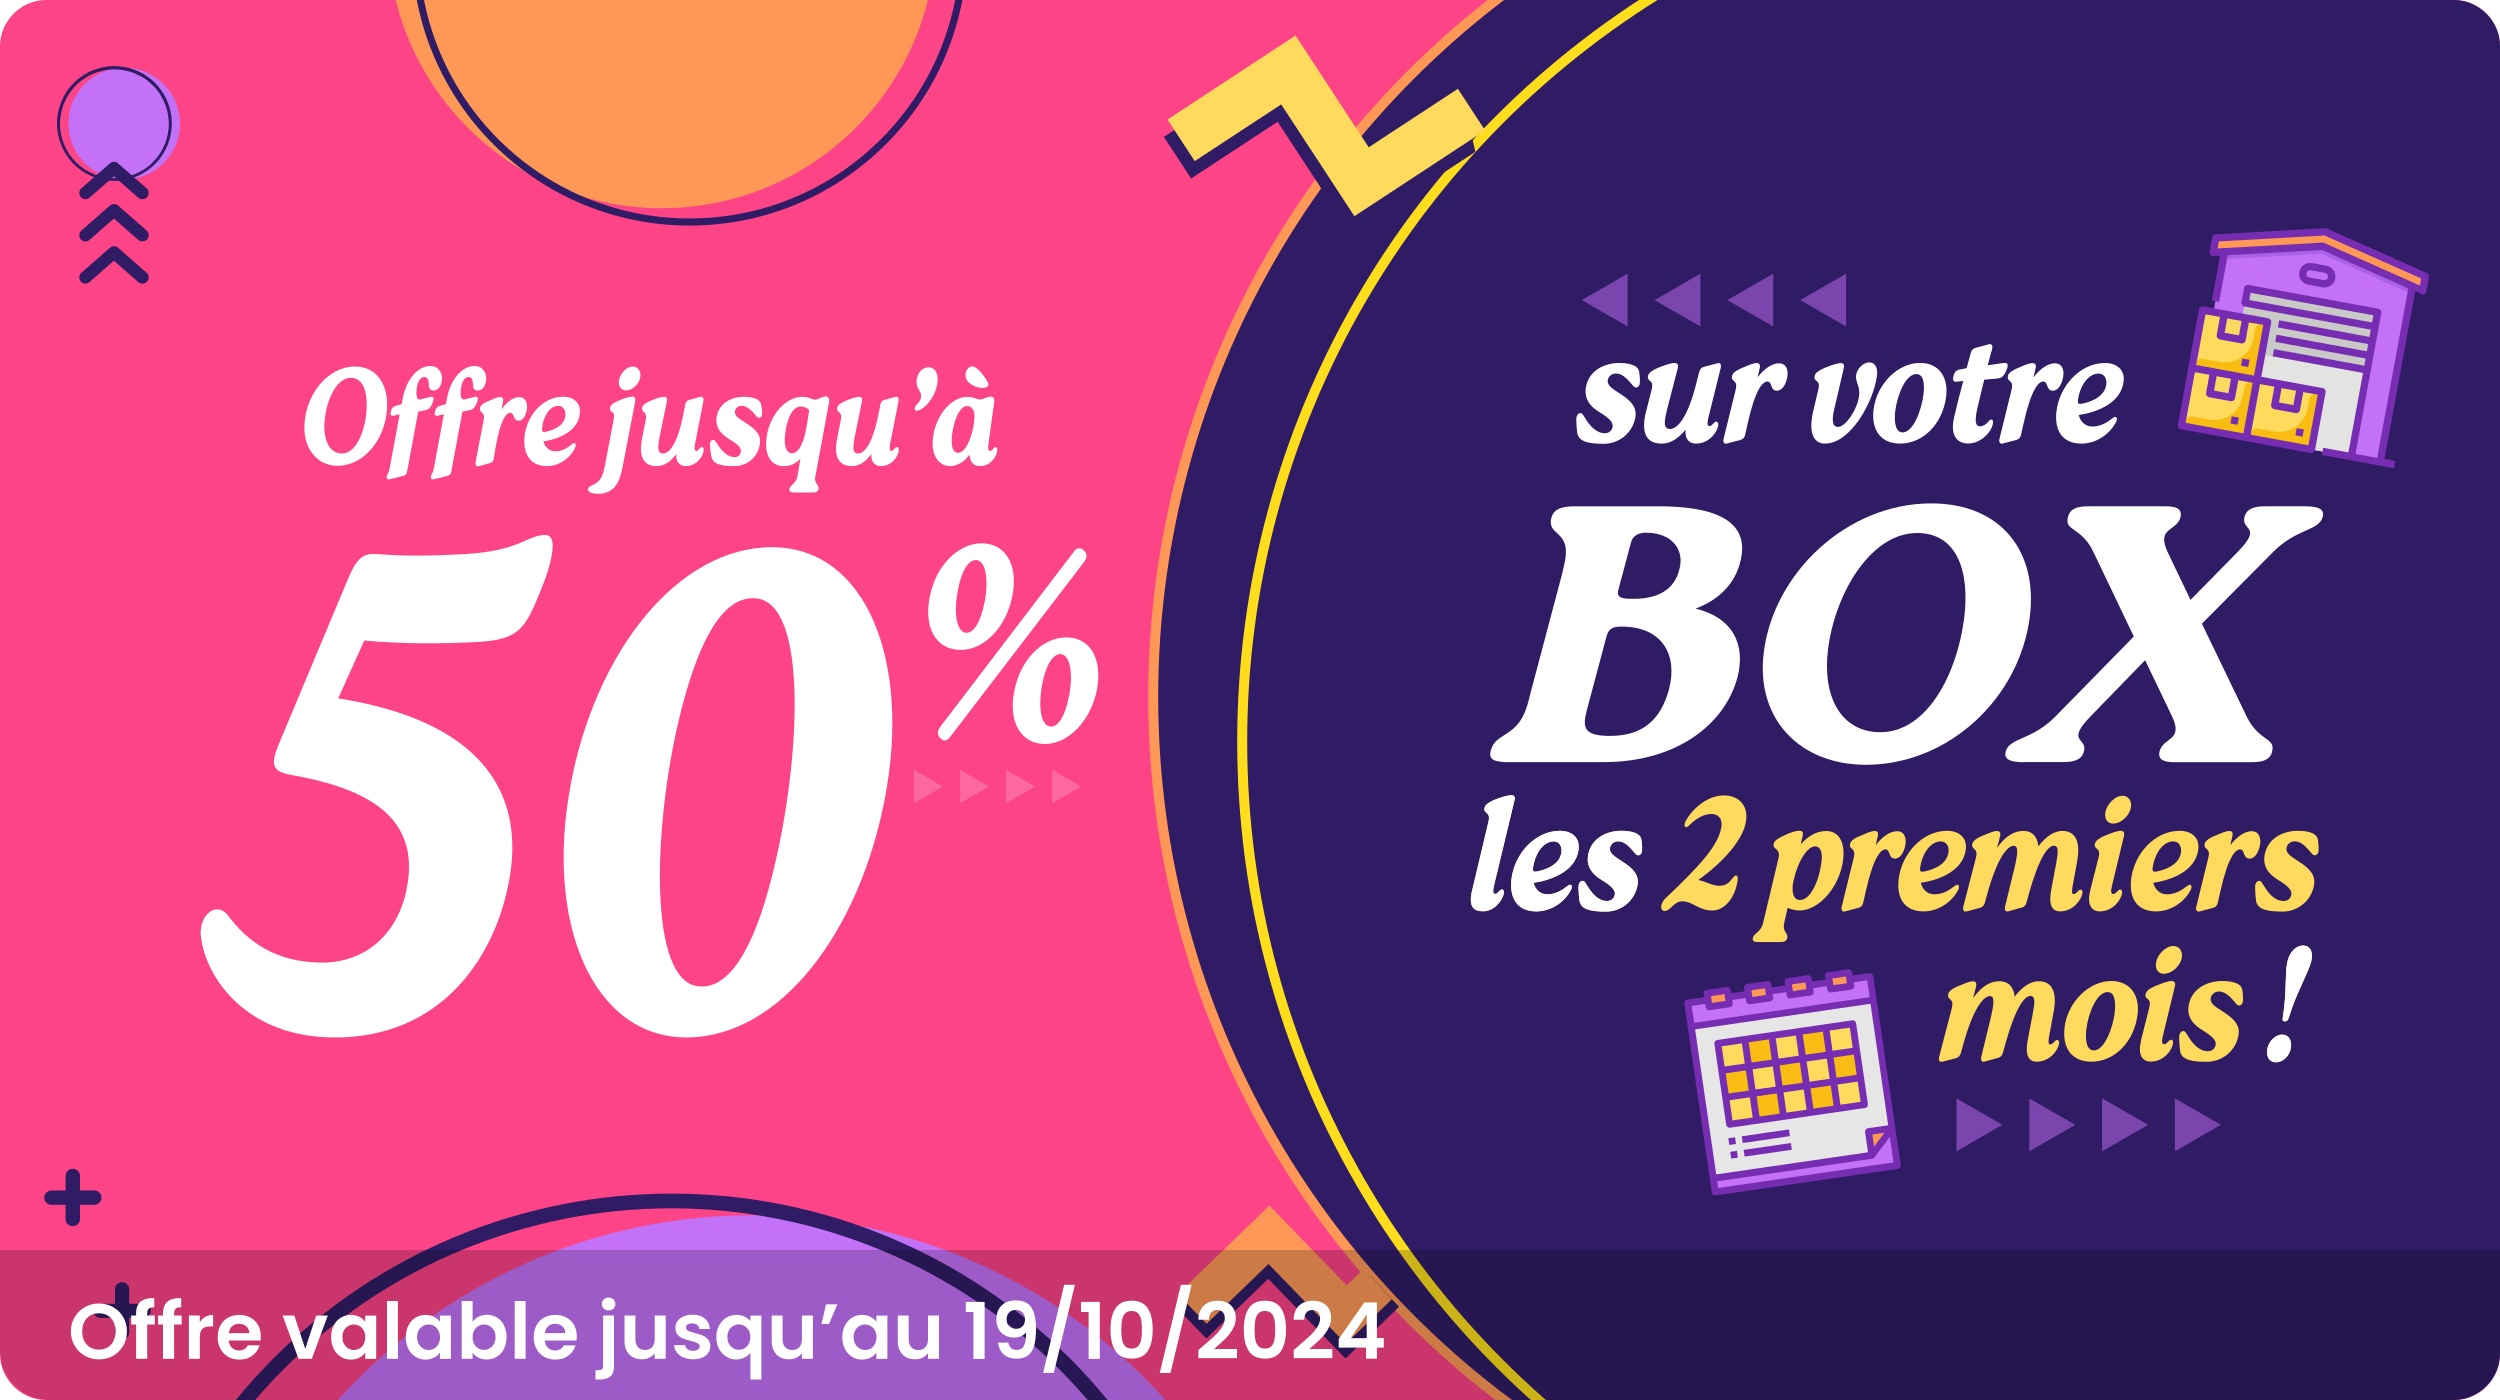 <?xml version="1.0" encoding="UTF-8"?>
<svg xmlns="http://www.w3.org/2000/svg" xmlns:xlink="http://www.w3.org/1999/xlink" viewBox="0 0 250 140">
  <defs>
    <filter id="drop-shadow-1" x="8.65" y="50.5" width="101.17" height="53.25" filterUnits="userSpaceOnUse">
      <feOffset dx="3" dy="3"/>
      <feGaussianBlur result="blur" stdDeviation="0"/>
      <feFlood flood-color="#301b65" flood-opacity=".5"/>
      <feComposite in2="blur" operator="in"/>
      <feComposite in="SourceGraphic"/>
    </filter>
    <filter id="drop-shadow-2" x="29.24" y="35.43" width="70.49" height="13.96" filterUnits="userSpaceOnUse">
      <feOffset dx="1.19" dy="1.19"/>
      <feGaussianBlur result="blur-2" stdDeviation="0"/>
      <feFlood flood-color="#301b65" flood-opacity=".5"/>
      <feComposite in2="blur-2" operator="in"/>
      <feComposite in="SourceGraphic"/>
    </filter>
    <clipPath id="clippath-1">
      <path d="M245.4,140H4.6C2.1,140,0,137.9,0,135.4V4.6C0,2.1,2.1,0,4.6,0h240.8c2.5,0,4.6,2.1,4.6,4.6v130.8c0,2.5-2.1,4.6-4.6,4.6Z" fill="none"/>
    </clipPath>
    <clipPath id="clippath-2">
      <path d="M150.39,140H4.6C2.1,140,0,137.9,0,135.4V4.6C0,2.1,2.1,0,4.6,0h144.99c-20.84,16.09-34.27,41.33-34.27,69.7s13.77,54.25,35.07,70.3Z" fill="none"/>
    </clipPath>
    <clipPath id="clippath-3">
      <rect x="4.87" y="4.81" width="15.12" height="15.12" fill="none"/>
    </clipPath>
    <clipPath id="clippath-4">
      <rect x="7.92" y="16.18" width="6.94" height="12.19" fill="none"/>
    </clipPath>
    <clipPath id="clippath-5">
      <rect x="4.42" y="116.89" width="5.74" height="5.74" fill="none"/>
    </clipPath>
    <clipPath id="clippath-6">
      <rect x="9.35" y="128.21" width="5.74" height="5.74" fill="none"/>
    </clipPath>
    <clipPath id="clippath-7">
      <rect x="91.39" y="76.98" width="16.73" height="3.35" fill="none"/>
    </clipPath>
    <clipPath id="clippath-8">
      <rect x="8.07" y="110.01" width="134.25" height="134.25" fill="none"/>
    </clipPath>
    <clipPath id="clippath-9">
      <rect x="116.39" y="3.55" width="32.14" height="19.82" fill="none"/>
    </clipPath>
  </defs>
  <g id="Calque_8">
    <g>
      <path d="M245.4,140H4.6C2.1,140,0,137.9,0,135.4V4.6C0,2.1,2.1,0,4.6,0h240.8c2.5,0,4.6,2.1,4.6,4.6v130.8c0,2.5-2.1,4.6-4.6,4.6Z" fill="#fc4486"/>
      <g>
        <g filter="url(#drop-shadow-1)">
          <path d="M9.39,82.21c-.63,0-.93-.21-.62-.98l.28-.7c.31-.77.61-.98,1.25-.98h5.22c.63,0,.93.21.62,1.01l-.28.67c-.31.77-.61.98-1.25.98h-5.22Z" fill="none"/>
          <path d="M17.07,90.53c-.13-2.11,1.59-3.4,2.69-2.04,2.01,2.72,4.87,4.77,9.5,4.77,4.07,0,7.53-2.66,8.43-7.49,1.34-7.01-3.83-9.94-11.7-11.3-1.78-.34-1.96-1.02-1.08-3.13l7.05-16.82c.74-1.63,1.34-2.25,2.8-2.11,2.53.2,5.07.2,8.76,0,5.56-.34,6.18-1.91,7.99-1.91.9,0,.88,1.16.56,2.52-.26,1.22-.74,2.45-1.61,4.49-1.14,2.52-2,3.47-5.57,3.68-3.8.21-7.7.21-11.46-.14l-2.61,5.79c13.86,2.18,18.8,9.06,17.09,18.25-1.53,8.17-7.14,15.66-17.42,15.66-8.87,0-12.97-5.99-13.41-10.21Z" fill="#fff"/>
          <path d="M54.06,75.48c2.52-13.41,10.76-23.76,20.14-23.76s13.9,11.3,11.31,24.99c-2.52,13.41-10.44,24.03-19.87,24.03s-14.17-11.57-11.57-25.26ZM74.45,83.59c2.55-10.62,3.43-26.42-1.92-26.76-3.43-.27-5.87,4.77-7.62,12.05-2.54,10.55-3.2,26.42,2.03,26.76,3.37.27,5.82-4.83,7.51-12.05Z" fill="#fff"/>
          <path d="M89.96,56.77c.6-3.24,2.88-5.44,5.22-5.44s3.65,2.12,3.07,5.19c-.59,3.13-2.77,5.47-5.18,5.47s-3.7-2.12-3.11-5.22ZM90.98,70.76c-.28-.31-.23-.73.08-1.12l13.31-17.45c.31-.42.64-.47.96-.2l.11.11c.3.28.28.67-.05,1.12l-13.36,17.45c-.31.42-.66.5-.94.2l-.11-.11ZM95.47,57.19c.46-2.54,0-4.19-.89-4.19-.67,0-1.41.95-1.79,3.01-.51,2.68,0,4.27.86,4.27.7,0,1.41-.98,1.81-3.1ZM98.41,66.18c.6-3.24,2.86-5.44,5.22-5.44s3.63,2.09,3.07,5.19c-.59,3.1-2.84,5.47-5.2,5.47s-3.67-2.12-3.09-5.22ZM103.92,66.57c.46-2.57-.03-4.16-.89-4.16-.67,0-1.43.95-1.81,3.01-.49,2.65,0,4.24.88,4.24.69,0,1.41-.95,1.81-3.1Z" fill="#fff"/>
        </g>
        <g filter="url(#drop-shadow-2)">
          <path d="M29.26,41.14c.21-3.05,2.43-5.68,5.04-5.68,2.21,0,3.38,1.86,3.21,4.28-.22,3.14-2.38,5.66-4.96,5.65-2.04-.01-3.46-1.74-3.29-4.25ZM35.46,39.82c.13-1.83-.34-3.23-1.56-3.23-1.47,0-2.5,2.33-2.64,4.43-.13,1.83.52,3.14,1.73,3.14,1.48,0,2.33-2.29,2.48-4.33Z" fill="#fff"/>
          <path d="M42.98,36.96c-.11.61-.45.9-.83.9-.32,0-.46-.24-.46-.53,0-.58-.15-.82-.44-.82s-.66.29-.76,1.12c-.05.32-.13,1.26.37,1.12l.93-.24c.43-.11.47.1.25.65-.25.6-.49.62-.75.68l-.66.14-1.12,6.04c-.05.25-.19.32-.38.38l-1.32.33c-.31.1-.46-.15-.21-.56.14-.24.19-.57.35-1.47l.83-4.46-.6.14c-.25.06-.38-.07-.29-.42.09-.35.25-.51.51-.57l.58-.17.09-.51c.4-2.07,1.55-3.3,2.8-3.3.75,0,1.27.67,1.11,1.53Z" fill="#fff"/>
          <path d="M47.4,36.96c-.11.61-.45.9-.83.9-.32,0-.46-.24-.46-.53,0-.58-.15-.82-.44-.82s-.66.29-.76,1.12c-.05.32-.13,1.26.37,1.12l.93-.24c.43-.11.47.1.25.65-.25.6-.49.62-.75.68l-.66.14-1.12,6.04c-.05.25-.19.32-.38.38l-1.32.33c-.31.1-.46-.15-.21-.56.14-.24.19-.57.35-1.47l.83-4.46-.6.14c-.25.06-.38-.07-.29-.42.09-.35.25-.51.51-.57l.58-.17.09-.51c.4-2.07,1.55-3.3,2.8-3.3.75,0,1.27.67,1.11,1.53Z" fill="#fff"/>
          <path d="M51.48,39.82c-.12.68-.44,1.06-.79,1.06-.59.01-.42-.79-.86-.79-.38,0-.97.6-1.48,3.57l-.17,1.03c-.04.25-.19.37-.37.43l-1.16.32c-.21.06-.33-.14-.28-.42l.81-4.23c.16-.86-.41-.64-.38-1.11.02-.22.12-.46.91-.79.42-.18.81-.38,1.13-.38.22,0,.34.12.27.47l-.13.75c.58-.83,1.23-1.21,1.75-1.21.6,0,.88.54.75,1.3Z" fill="#fff"/>
          <path d="M56.3,43.63c-.36.8-1.4,1.79-2.81,1.79-1.51,0-2.36-1.03-2.24-2.82.15-2.1,1.75-4.12,3.9-4.12.94,0,1.73.54,1.65,1.6-.13,1.92-2.26,2.67-3.66,2.87.18.61.64.99,1.21.99.67,0,1.19-.32,1.65-.71.3-.28.5-.04.3.4ZM53.01,41.69c-.02.25.07.35.26.32.54-.1,1.99-.47,2.08-1.68.03-.5-.22-.93-.71-.93-.93,0-1.55,1.18-1.63,2.29Z" fill="#fff"/>
          <path d="M57.86,47.42c.94-.42,1.21-.76,1.49-2.28l.83-4.39c.09-.49,0-.64-.15-.72-.15-.11-.24-.22-.22-.39.01-.21.12-.46.91-.79.43-.18,1.01-.38,1.32-.38.23,0,.34.14.29.49l-1.27,6.58c-.29,1.51-.81,2.65-2.47,2.65-1.08,0-1.18-.57-.72-.78ZM60.7,36.94c.05-.72.75-1.49,1.4-1.47.46,0,.79.4.75.94-.07.78-.78,1.44-1.44,1.44-.5,0-.76-.43-.71-.92Z" fill="#fff"/>
          <path d="M69.18,43.84c-.05.61-.71,1.58-1.79,1.58-.55,0-.99-.33-.96-1.19-.61.81-1.25,1.19-1.95,1.19-1.41,0-1.79-1.08-1.47-2.73l.38-1.92c.16-.87-.41-.64-.38-1.11.02-.22.12-.46.91-.79.42-.18.98-.38,1.3-.38.22,0,.34.12.27.47l-.64,3.15c-.31,1.44-.33,2.05.27,2.05.54,0,1.4-.76,2.01-3.86l.21-1.06c.05-.25.19-.38.37-.43l1.16-.32c.21-.07.33.14.28.42l-.84,4.3c-.09.51-.04.69.13.69.22,0,.38-.39.55-.39.08,0,.2.07.18.31Z" fill="#fff"/>
          <path d="M69.94,44.48c-.07-.35-.09-.64-.13-1.07-.03-.36.08-.56.25-.61.21-.07.29.14.51.46.34.51.91,1.26,1.71,1.26.35,0,.56-.22.61-.5.1-.44-.37-.83-1.27-1.37-.73-.46-1.37-1.15-1.11-2.3.27-1.26,1.47-1.86,2.66-1.86.36,0,1.56.03,1.74.72.04.21.07.36.1.68.05.46-.03.64-.22.69-.21.06-.31-.11-.58-.43-.34-.38-.77-.76-1.24-.76-.39,0-.61.28-.66.51-.09.43.28.72,1.06,1.19,1.12.71,1.62,1.29,1.4,2.28-.27,1.29-1.35,2.05-2.51,2.05s-2.15-.12-2.3-.94Z" fill="#fff"/>
          <path d="M80.34,46.41c-.15.8.41.83.32,1.32-.05.26-.26.33-.59.33h-1.82c-.38,0-.55-.1-.5-.35.08-.46.66-.5.81-1.3l.29-1.72c-.49.5-1.03.74-1.65.74-1.25,0-1.87-1.03-1.77-2.51.17-2.47,1.9-4.43,3.61-4.43.69,0,.98.29,1.27.29s.76-.33,1.06-.33.4.29.35.58l-1.37,7.39ZM79.45,41.58l.27-1.65c.04-.24-.48-.47-.83-.47-.93,0-1.47,1.5-1.59,3.01-.08.9.13,1.67.71,1.67.77,0,1.23-1.35,1.43-2.55Z" fill="#fff"/>
          <path d="M88.69,43.84c-.05.61-.71,1.58-1.79,1.58-.55,0-.99-.33-.96-1.19-.61.81-1.25,1.19-1.95,1.19-1.41,0-1.79-1.08-1.47-2.73l.38-1.92c.16-.87-.41-.64-.38-1.11.02-.22.12-.46.91-.79.42-.18.98-.38,1.3-.38.22,0,.34.12.27.47l-.64,3.15c-.31,1.44-.33,2.05.27,2.05.54,0,1.4-.76,2.01-3.86l.21-1.06c.05-.25.19-.38.37-.43l1.16-.32c.21-.07.33.14.28.42l-.84,4.3c-.09.51-.04.69.13.69.22,0,.38-.39.55-.39.08,0,.2.07.18.31Z" fill="#fff"/>
          <path d="M90.27,39.65c.02-.33.61-.58.65-1.19.04-.58-.51-.74-.45-1.6.06-.85.67-1.32,1.2-1.32.56,0,.96.49.9,1.37-.11,1.55-1.4,2.97-2.09,2.97-.14,0-.22-.1-.21-.24Z" fill="#fff"/>
          <path d="M98.54,43.84c-.04.61-.7,1.58-1.7,1.58-.59,0-1.04-.31-1.07-1.15-.54.76-1.28,1.15-1.95,1.15-1.1,0-1.84-1.01-1.74-2.53.17-2.47,1.83-4.39,3.46-4.39.67,0,.97.26,1.25.26s.79-.29,1.09-.29.39.25.35.54l-.58,4.22c-.07.51,0,.68.17.68.22,0,.37-.39.55-.39.07,0,.19.07.17.31ZM96.2,41.15l.05-.46c.09-.85-.26-1.28-.73-1.28-.82,0-1.42,1.75-1.52,3.07-.08,1.04.12,1.61.62,1.61.76,0,1.41-1.6,1.58-2.94ZM95.39,36.55c-.11-.51.11-.92.47-1.07.32-.14.67.17,1.02.54.36.42.71.93.76,1.18.03.15-.02.26-.18.33-.61.26-1.9-.19-2.07-.99Z" fill="#fff"/>
        </g>
      </g>
      <g clip-path="url(#clippath-1)">
        <g>
          <circle cx="203.34" cy="69.7" r="88.02" fill="#301b65" stroke="#ff9857" stroke-miterlimit="10"/>
          <circle cx="212.24" cy="74.15" r="88.02" fill="none" stroke="#fede1c" stroke-miterlimit="10"/>
        </g>
      </g>
      <g clip-path="url(#clippath-2)">
        <g>
          <polygon points="134.55 135.85 126.82 127.88 120.64 133.85 117.76 130.88 126.92 122.04 134.65 130.01 141.03 123.85 143.9 126.82 134.55 135.85" fill="#301b65"/>
          <polygon points="134.58 134.38 126.85 126.4 120.66 132.38 117.78 129.41 126.94 120.56 134.67 128.54 141.05 122.38 143.93 125.34 134.58 134.38" fill="#ff9857"/>
        </g>
        <g>
          <circle cx="66.18" cy="-6.59" r="27.41" fill="#ff9857"/>
          <circle cx="68.96" cy="-5.21" r="27.41" fill="none" stroke="#301b65" stroke-miterlimit="10" stroke-width=".71"/>
        </g>
        <g clip-path="url(#clippath-3)">
          <path d="M15.08,7.46c.16.09.32.18.47.28.15.1.3.21.44.33.14.12.28.24.4.37.13.13.25.27.37.41.12.14.22.29.32.44.1.15.19.31.28.47.09.16.16.33.23.5.07.17.13.34.18.52.05.18.1.35.13.53.03.18.06.36.08.54s.03.36.02.55c0,.18-.01.36-.03.55-.02.18-.05.36-.08.54-.04.18-.08.36-.14.53-.05.17-.12.35-.19.51-.07.17-.15.33-.24.49s-.18.32-.28.47c-.1.15-.21.3-.33.44-.12.14-.24.28-.37.4-.13.13-.27.25-.41.37-.14.12-.29.22-.44.32-.15.1-.31.19-.47.28-.16.09-.33.16-.5.23-.17.07-.34.13-.52.18-.18.05-.35.1-.53.13s-.36.06-.54.08c-.18.02-.36.03-.55.02s-.36-.01-.55-.03c-.18-.02-.36-.05-.54-.08-.18-.04-.36-.08-.53-.14-.17-.05-.35-.12-.51-.19-.17-.07-.33-.15-.49-.24-.16-.09-.32-.18-.47-.28-.15-.1-.3-.21-.44-.33-.14-.12-.28-.24-.4-.37-.13-.13-.25-.27-.37-.41-.12-.14-.22-.29-.32-.44-.1-.15-.19-.31-.28-.47-.09-.16-.16-.33-.23-.5-.07-.17-.13-.34-.18-.52-.05-.18-.1-.35-.13-.53-.03-.18-.06-.36-.08-.54-.02-.18-.03-.36-.02-.55,0-.18.01-.36.03-.55.02-.18.05-.36.08-.54.04-.18.08-.36.14-.53.05-.17.12-.35.19-.51.07-.17.15-.33.24-.49.09-.16.18-.32.28-.47.1-.15.21-.3.33-.44.12-.14.24-.28.37-.4.13-.13.27-.25.41-.37s.29-.22.44-.32c.15-.1.31-.19.47-.28.16-.09.33-.16.5-.23.17-.07.34-.13.52-.18.18-.05.35-.1.53-.13.18-.03.36-.06.54-.08.18-.02.36-.03.55-.02.18,0,.36.01.55.03.18.02.36.05.54.08.18.04.36.08.53.14.17.05.35.12.51.19.17.07.33.15.49.24Z" fill="#c372f7"/>
          <path d="M11.44,6.94c-.18,0-.35,0-.53.03-.18.02-.35.04-.53.08s-.35.08-.52.13c-.17.05-.34.11-.5.18-.16.07-.32.14-.48.23-.16.08-.31.17-.46.27-.15.1-.29.2-.43.32-.14.11-.27.23-.39.36s-.24.26-.36.39c-.11.14-.22.28-.32.43-.1.15-.19.3-.27.46s-.16.32-.23.48-.13.33-.18.5c-.05.17-.09.34-.13.52-.03.17-.06.35-.08.53s-.03.35-.03.53c0,.18,0,.35.03.53.02.18.04.35.08.53.03.17.08.35.13.52.05.17.11.34.18.5.07.16.14.32.23.48.08.16.18.31.27.46.1.15.2.29.32.43.11.14.23.27.36.39.13.13.26.24.39.36.14.11.28.22.43.32.15.1.3.19.46.27.16.08.32.16.48.23.16.07.33.13.5.18.17.05.34.09.52.13.17.03.35.06.53.08.18.02.35.03.53.03.18,0,.35,0,.53-.03.18-.02.35-.04.53-.08.17-.03.35-.08.52-.13.17-.05.34-.11.5-.18.16-.07.32-.14.48-.23.16-.08.31-.18.46-.27.15-.1.29-.2.43-.32.14-.11.27-.23.39-.36.13-.13.24-.26.36-.39.11-.14.22-.28.32-.43.1-.15.19-.3.27-.46.08-.16.16-.32.23-.48.07-.16.13-.33.18-.5.05-.17.09-.34.13-.52.03-.17.06-.35.08-.53.02-.18.03-.35.03-.53,0-.18,0-.35-.03-.53-.02-.18-.04-.35-.08-.53-.03-.17-.08-.35-.13-.52-.05-.17-.11-.34-.18-.5-.07-.16-.14-.32-.23-.48s-.18-.31-.27-.46c-.1-.15-.2-.29-.32-.43-.11-.14-.23-.27-.36-.39-.13-.13-.26-.24-.39-.36s-.28-.22-.43-.32c-.15-.1-.3-.19-.46-.27-.16-.08-.32-.16-.48-.23-.16-.07-.33-.13-.5-.18-.17-.05-.34-.09-.52-.13-.17-.03-.35-.06-.53-.08-.18-.02-.35-.03-.53-.03h0ZM11.44,18.09c-.19,0-.37,0-.56-.03-.19-.02-.37-.05-.56-.08-.18-.04-.37-.08-.55-.14-.18-.05-.36-.12-.53-.19-.17-.07-.34-.15-.51-.24s-.33-.18-.48-.29c-.16-.1-.31-.22-.45-.33-.15-.12-.28-.24-.42-.38-.13-.13-.26-.27-.38-.42-.12-.15-.23-.3-.33-.45-.1-.16-.2-.32-.29-.48-.09-.17-.17-.33-.24-.51-.07-.17-.13-.35-.19-.53-.05-.18-.1-.36-.14-.55-.04-.18-.06-.37-.08-.56-.02-.19-.03-.37-.03-.56,0-.19,0-.37.03-.56.02-.19.05-.37.08-.56.04-.18.08-.37.14-.55s.12-.36.19-.53c.07-.17.15-.34.24-.51s.18-.33.29-.48c.1-.16.22-.31.33-.45.12-.15.24-.28.38-.42.13-.13.27-.26.42-.38s.3-.23.45-.33c.16-.1.32-.2.48-.29.17-.09.33-.17.51-.24s.35-.13.53-.19c.18-.05.36-.1.55-.14.18-.04.37-.06.56-.08.19-.02.37-.03.56-.03s.37,0,.56.03.37.05.56.08c.18.04.37.08.55.14s.36.12.53.19c.17.07.34.15.51.24.17.09.33.18.48.29.16.1.31.22.45.33.15.12.28.24.42.38.13.13.26.27.38.42.12.15.23.3.33.45.1.16.2.32.29.48s.17.33.24.51c.07.17.13.35.19.53.05.18.1.36.14.55.04.18.06.37.08.56.02.19.03.37.03.56,0,.19,0,.37-.03.56-.02.19-.05.37-.08.56-.04.18-.08.37-.14.55-.05.18-.12.36-.19.53s-.15.34-.24.51c-.09.17-.18.33-.29.48-.1.16-.22.31-.33.45-.12.14-.24.28-.38.42-.13.13-.27.26-.42.38-.14.12-.3.23-.45.33-.16.1-.32.2-.48.29-.17.09-.33.17-.51.24-.17.07-.35.14-.53.19-.18.05-.36.1-.55.14-.18.04-.37.06-.56.08-.19.02-.37.03-.56.03Z" fill="#301b65"/>
        </g>
        <g clip-path="url(#clippath-4)">
          <path d="M14.24,28.36c-.15,0-.29-.05-.41-.15l-2.44-2.14-2.44,2.14c-.06.05-.13.1-.21.12-.08.03-.16.04-.24.03s-.16-.03-.23-.06c-.07-.04-.14-.09-.19-.15s-.09-.13-.12-.21c-.03-.08-.04-.16-.03-.24,0-.08.03-.16.06-.24.04-.07.09-.14.15-.19l2.85-2.49c.06-.05.12-.09.19-.12.07-.03.14-.04.22-.04s.15.01.22.04c.07.03.13.07.19.12l2.85,2.49s.09.09.12.14c.03.05.06.11.07.17.02.06.02.12.02.19,0,.06-.02.13-.04.19s-.05.11-.09.16c-.04.05-.08.09-.14.13-.05.04-.11.06-.17.08-.06.02-.12.03-.19.03Z" fill="#301b65"/>
          <path d="M14.24,24.14c-.15,0-.29-.05-.41-.15l-2.44-2.14-2.44,2.14c-.06.05-.13.1-.21.12-.08.03-.16.04-.24.03-.08,0-.16-.03-.23-.06-.07-.04-.14-.09-.19-.15-.05-.06-.09-.13-.12-.21-.03-.08-.04-.16-.03-.24,0-.08.03-.16.06-.24.04-.07.09-.14.15-.19l2.85-2.49c.06-.05.12-.09.19-.12.07-.03.14-.04.22-.04s.15.01.22.04c.07.03.13.07.19.12l2.85,2.49s.09.09.12.14c.03.05.06.11.07.17.02.06.02.12.02.19,0,.06-.02.13-.04.19-.02.06-.05.11-.09.16-.04.05-.08.09-.14.13-.05.04-.11.06-.17.08-.06.02-.12.03-.19.03Z" fill="#301b65"/>
          <path d="M14.24,19.92c-.15,0-.29-.05-.41-.15l-2.44-2.14-2.44,2.14c-.06.05-.13.1-.21.12-.08.03-.16.04-.24.03-.08,0-.16-.03-.23-.06-.07-.04-.14-.09-.19-.15-.05-.06-.09-.13-.12-.21-.03-.08-.04-.16-.03-.24,0-.08.03-.16.06-.24s.09-.14.15-.19l2.85-2.49c.06-.05.12-.09.19-.12.07-.03.14-.04.22-.04s.15.01.22.04c.07.03.13.07.19.12l2.85,2.49s.09.09.12.14c.03.05.06.11.07.17s.02.12.02.19c0,.06-.02.13-.04.19-.02.06-.05.11-.09.16-.04.05-.08.09-.14.13-.05.04-.11.06-.17.08-.06.02-.12.03-.19.03Z" fill="#301b65"/>
        </g>
        <g clip-path="url(#clippath-5)">
          <path d="M9.44,120.48h-4.31c-.09,0-.19-.02-.27-.06-.09-.04-.16-.09-.23-.16-.07-.07-.12-.14-.15-.23-.04-.09-.05-.18-.05-.27,0-.09.02-.19.05-.27.04-.09.09-.17.16-.23.07-.07.14-.12.23-.16s.18-.05.27-.05h4.3c.1,0,.19.02.27.05.09.04.17.09.23.16.07.07.12.14.16.23.04.09.05.18.05.27,0,.1-.02.19-.05.27-.04.09-.09.17-.16.23s-.14.12-.23.16c-.09.04-.18.06-.27.06Z" fill="#301b65"/>
          <path d="M6.56,121.91v-4.3c0-.1.02-.19.05-.28.04-.09.09-.17.16-.24.07-.07.15-.12.24-.16.09-.04.18-.05.28-.05.1,0,.19.02.27.06.09.04.17.09.23.16.07.07.12.14.16.23.04.09.05.18.05.27v4.3c0,.1-.02.19-.05.27-.04.09-.09.17-.16.23-.07.07-.14.12-.23.16-.09.04-.18.05-.27.05-.1,0-.19-.01-.28-.05-.09-.04-.17-.09-.24-.15-.07-.07-.12-.14-.16-.23-.04-.09-.06-.18-.06-.28Z" fill="#301b65"/>
        </g>
        <g clip-path="url(#clippath-6)">
          <path d="M14.36,131.79h-4.3c-.1,0-.19-.02-.27-.05-.09-.04-.17-.09-.23-.16s-.12-.14-.16-.23c-.04-.09-.06-.18-.06-.27,0-.09.02-.18.06-.27.04-.09.09-.16.16-.23.07-.07.14-.12.23-.15.09-.04.18-.05.27-.05h4.3c.1,0,.19.02.28.05.09.04.17.09.23.16.07.07.12.15.16.23.04.09.05.18.05.28,0,.09-.02.18-.06.27-.04.09-.09.16-.16.23-.07.07-.14.12-.23.15-.09.04-.18.05-.27.05Z" fill="#301b65"/>
          <path d="M11.5,133.23v-4.3c0-.09.02-.19.05-.27.04-.09.09-.17.16-.23s.14-.12.23-.16c.09-.04.18-.05.27-.05s.19.02.27.05c.09.04.17.09.23.16.07.07.12.14.16.23.04.09.05.18.05.27v4.3c0,.09-.02.19-.05.27-.04.09-.09.17-.16.23-.07.07-.14.12-.23.16-.09.04-.18.05-.27.05-.09,0-.19-.02-.27-.05-.09-.04-.17-.09-.23-.16-.07-.07-.12-.14-.16-.23-.04-.09-.05-.18-.05-.27Z" fill="#301b65"/>
        </g>
        <g opacity=".2">
          <g clip-path="url(#clippath-7)">
            <polygon points="94.29 78.66 91.39 76.98 91.39 80.33 94.29 78.66" fill="#fff"/>
            <polygon points="98.9 78.66 96 76.98 96 80.33 98.9 78.66" fill="#fff"/>
            <polygon points="103.51 78.66 100.6 76.98 100.6 80.33 103.51 78.66" fill="#fff"/>
            <polygon points="108.11 78.66 105.21 76.98 105.21 80.33 108.11 78.66" fill="#fff"/>
          </g>
        </g>
        <g clip-path="url(#clippath-8)">
          <path d="M88.24,123.09c1.77.43,3.51.94,5.23,1.54,1.72.6,3.4,1.28,5.06,2.05,1.65.77,3.26,1.61,4.83,2.53,1.57.92,3.09,1.92,4.56,2.99,1.47,1.07,2.89,2.22,4.24,3.43,1.36,1.21,2.65,2.49,3.89,3.83,1.23,1.34,2.4,2.74,3.49,4.19,1.1,1.45,2.12,2.96,3.07,4.51.95,1.55,1.82,3.15,2.61,4.79.79,1.64,1.5,3.31,2.13,5.02.63,1.71,1.17,3.44,1.62,5.21.46,1.76.82,3.54,1.11,5.34.28,1.8.47,3.61.58,5.42s.12,3.64.04,5.45c-.07,1.82-.24,3.63-.49,5.43-.25,1.8-.59,3.59-1.02,5.36-.43,1.77-.94,3.51-1.54,5.23-.6,1.72-1.28,3.4-2.05,5.06-.77,1.65-1.61,3.26-2.53,4.83-.92,1.57-1.92,3.09-2.99,4.56-1.07,1.47-2.21,2.88-3.43,4.24-1.21,1.36-2.49,2.65-3.83,3.89-1.34,1.23-2.74,2.4-4.19,3.49s-2.96,2.12-4.51,3.07c-1.55.95-3.15,1.82-4.79,2.61-1.64.79-3.31,1.5-5.02,2.13-1.71.63-3.44,1.17-5.21,1.62-1.76.46-3.54.83-5.34,1.11-1.8.28-3.61.47-5.42.58-1.82.1-3.64.12-5.45.04-1.82-.07-3.63-.24-5.43-.49-1.8-.25-3.59-.59-5.36-1.02-1.77-.43-3.51-.94-5.23-1.54s-3.4-1.28-5.06-2.05c-1.65-.77-3.26-1.61-4.83-2.53-1.57-.92-3.09-1.92-4.56-2.99-1.47-1.07-2.88-2.21-4.24-3.43-1.36-1.21-2.65-2.49-3.89-3.83-1.23-1.34-2.4-2.74-3.49-4.19-1.1-1.45-2.12-2.96-3.07-4.51-.95-1.55-1.82-3.15-2.61-4.79-.79-1.64-1.5-3.31-2.13-5.02-.63-1.71-1.17-3.44-1.62-5.21-.46-1.76-.82-3.54-1.11-5.34-.28-1.8-.47-3.61-.58-5.42-.1-1.82-.12-3.64-.04-5.45.07-1.82.24-3.63.49-5.43.25-1.8.59-3.59,1.02-5.36.43-1.77.94-3.51,1.54-5.23s1.28-3.4,2.05-5.06,1.61-3.26,2.53-4.83c.92-1.57,1.92-3.09,2.99-4.56,1.07-1.47,2.22-2.89,3.43-4.24,1.21-1.36,2.49-2.65,3.83-3.89,1.34-1.23,2.74-2.4,4.19-3.49,1.45-1.1,2.96-2.12,4.51-3.07,1.55-.95,3.15-1.82,4.79-2.61,1.64-.79,3.31-1.5,5.02-2.13,1.71-.63,3.44-1.17,5.21-1.62,1.76-.46,3.54-.82,5.34-1.11,1.8-.28,3.61-.47,5.42-.58,1.82-.1,3.64-.12,5.45-.04,1.82.07,3.63.24,5.43.49,1.8.25,3.59.59,5.36,1.02Z" fill="#c372f7"/>
          <path d="M67.17,120.83c-1.8,0-3.59.09-5.38.26-1.79.18-3.56.44-5.32.79-1.76.35-3.5.79-5.22,1.31-1.72.52-3.41,1.13-5.07,1.81-1.66.69-3.28,1.45-4.86,2.3-1.58.85-3.12,1.77-4.62,2.77-1.49,1-2.93,2.07-4.32,3.21-1.39,1.14-2.72,2.34-3.99,3.61-1.27,1.27-2.47,2.6-3.61,3.99-1.14,1.39-2.21,2.83-3.21,4.32-1,1.49-1.92,3.03-2.77,4.62-.85,1.58-1.61,3.21-2.3,4.86-.69,1.66-1.29,3.35-1.81,5.07-.52,1.72-.96,3.46-1.31,5.22-.35,1.76-.61,3.54-.79,5.32-.18,1.79-.26,3.58-.26,5.38,0,1.8.09,3.59.26,5.38.18,1.79.44,3.56.79,5.32.35,1.76.79,3.5,1.31,5.22.52,1.72,1.13,3.41,1.81,5.07.69,1.66,1.45,3.28,2.3,4.87.85,1.58,1.77,3.12,2.77,4.62,1,1.49,2.07,2.93,3.21,4.32,1.14,1.39,2.34,2.72,3.61,3.99,1.27,1.27,2.6,2.47,3.99,3.61,1.39,1.14,2.83,2.21,4.32,3.21s3.03,1.92,4.62,2.77c1.58.85,3.21,1.61,4.86,2.3,1.66.69,3.35,1.29,5.07,1.81,1.72.52,3.46.96,5.22,1.31,1.76.35,3.54.61,5.32.79,1.79.18,3.58.26,5.38.26s3.59-.09,5.38-.26c1.79-.18,3.56-.44,5.32-.79,1.76-.35,3.5-.79,5.22-1.31,1.72-.52,3.41-1.13,5.07-1.81,1.66-.69,3.28-1.45,4.86-2.3s3.12-1.77,4.62-2.77c1.49-1,2.93-2.07,4.32-3.21,1.39-1.14,2.72-2.34,3.99-3.61,1.27-1.27,2.47-2.6,3.61-3.99,1.14-1.39,2.21-2.83,3.21-4.32,1-1.49,1.92-3.03,2.77-4.62.85-1.58,1.61-3.21,2.3-4.87.69-1.66,1.29-3.35,1.81-5.07.52-1.72.96-3.46,1.31-5.22.35-1.76.61-3.54.79-5.32.18-1.79.26-3.58.26-5.38,0-1.8-.09-3.59-.27-5.37-.18-1.79-.44-3.56-.8-5.32-.35-1.76-.79-3.5-1.31-5.22s-1.13-3.41-1.82-5.06c-.69-1.66-1.46-3.28-2.3-4.86s-1.77-3.12-2.77-4.61c-1-1.49-2.07-2.93-3.21-4.32-1.14-1.39-2.34-2.72-3.61-3.99s-2.6-2.47-3.99-3.61c-1.39-1.14-2.83-2.21-4.32-3.21-1.49-1-3.03-1.92-4.61-2.77-1.58-.85-3.2-1.61-4.86-2.3-1.66-.69-3.35-1.29-5.06-1.82-1.72-.52-3.46-.96-5.22-1.31-1.76-.35-3.53-.62-5.32-.8-1.79-.18-3.58-.27-5.37-.27ZM67.17,231.98c-1.84,0-3.68-.09-5.52-.27-1.84-.18-3.66-.45-5.47-.81-1.81-.36-3.6-.81-5.36-1.34-1.77-.54-3.5-1.16-5.2-1.86-1.7-.71-3.37-1.49-5-2.36-1.63-.87-3.21-1.82-4.74-2.84-1.53-1.02-3.01-2.12-4.44-3.29-1.43-1.17-2.79-2.41-4.1-3.71s-2.54-2.67-3.71-4.1-2.27-2.91-3.29-4.44c-1.02-1.53-1.97-3.11-2.84-4.74-.87-1.63-1.66-3.29-2.36-5-.71-1.7-1.33-3.44-1.86-5.2-.54-1.77-.98-3.55-1.34-5.36-.36-1.81-.63-3.63-.81-5.47s-.27-3.68-.27-5.52c0-1.84.09-3.68.27-5.52.18-1.84.45-3.66.81-5.47.36-1.81.81-3.6,1.34-5.36.54-1.77,1.16-3.5,1.86-5.2.71-1.7,1.49-3.37,2.36-5,.87-1.63,1.82-3.21,2.84-4.74,1.02-1.53,2.12-3.01,3.29-4.44,1.17-1.43,2.41-2.79,3.71-4.1s2.67-2.54,4.1-3.71c1.43-1.17,2.91-2.27,4.44-3.29,1.53-1.02,3.11-1.97,4.74-2.84s3.29-1.66,5-2.36c1.7-.71,3.44-1.33,5.2-1.86s3.55-.98,5.36-1.34c1.81-.36,3.63-.63,5.47-.81,1.84-.18,3.68-.27,5.52-.27,1.84,0,3.68.09,5.52.27,1.84.18,3.66.45,5.47.81s3.6.81,5.36,1.34c1.77.54,3.5,1.16,5.2,1.86,1.7.71,3.37,1.49,5,2.36,1.63.87,3.21,1.82,4.74,2.84,1.53,1.02,3.01,2.12,4.44,3.29,1.43,1.17,2.79,2.41,4.09,3.71,1.3,1.3,2.54,2.67,3.71,4.09,1.17,1.43,2.27,2.91,3.29,4.44,1.02,1.53,1.97,3.11,2.84,4.74s1.66,3.29,2.36,5c.71,1.7,1.33,3.44,1.86,5.2.54,1.77.98,3.55,1.34,5.36s.63,3.63.81,5.47c.18,1.84.27,3.68.27,5.52,0,1.84-.09,3.68-.28,5.52-.18,1.83-.45,3.66-.82,5.46-.36,1.81-.81,3.59-1.35,5.36-.54,1.76-1.16,3.5-1.86,5.2s-1.49,3.37-2.36,4.99c-.87,1.63-1.82,3.21-2.84,4.74-1.02,1.53-2.12,3.01-3.29,4.44-1.17,1.43-2.41,2.79-3.71,4.09-1.3,1.3-2.67,2.54-4.09,3.71-1.43,1.17-2.9,2.27-4.44,3.29-1.53,1.02-3.11,1.97-4.74,2.84-1.63.87-3.29,1.66-4.99,2.36-1.7.71-3.44,1.33-5.2,1.86-1.76.54-3.55.99-5.36,1.35-1.81.36-3.63.63-5.46.82-1.83.18-3.67.27-5.52.28Z" fill="#301b65"/>
        </g>
      </g>
      <g>
        <g>
          <g>
            <path d="M147.22,89.01l1.63-6.86c.23-1-.47-.74-.41-1.29.03-.24.16-.53,1.11-.92.54-.21,1.22-.42,1.6-.42.27,0,.4.16.29.55l-2.05,8.53c-.13.6-.07.79.13.79.25,0,.47-.45.67-.45.09,0,.23.08.2.35-.1.71-.92,1.84-2.09,1.84-.99,0-1.48-.52-1.08-2.13Z" fill="#ffda5d"/>
            <path d="M157.06,89.06c-.48.94-1.76,2.08-3.43,2.08-1.79,0-2.73-1.19-2.48-3.27.3-2.44,2.31-4.79,4.85-4.79,1.12,0,2.01.63,1.86,1.86-.27,2.23-2.83,3.1-4.5,3.34.18.71.69,1.15,1.37,1.15.79,0,1.43-.37,2-.82.38-.32.6-.05.33.47ZM153.3,86.8c-.04.29.06.4.29.37.65-.11,2.38-.55,2.55-1.95.07-.58-.2-1.08-.78-1.08-1.1,0-1.9,1.37-2.06,2.66Z" fill="#ffda5d"/>
            <path d="M157.94,90.05c-.06-.4-.07-.74-.09-1.24-.02-.42.13-.65.33-.71.25-.08.33.16.58.53.37.6,1,1.47,1.95,1.47.42,0,.68-.26.76-.58.14-.52-.39-.97-1.42-1.6-.84-.53-1.54-1.34-1.18-2.68.39-1.47,1.85-2.16,3.25-2.16.43,0,1.84.03,2.01.84.04.24.06.42.08.79.03.53-.08.74-.3.81-.25.06-.36-.13-.67-.5-.38-.44-.86-.89-1.42-.89-.46,0-.74.32-.81.6-.13.5.29.84,1.17,1.39,1.29.82,1.83,1.5,1.52,2.65-.4,1.5-1.72,2.39-3.09,2.39s-2.54-.15-2.66-1.1Z" fill="#ffda5d"/>
            <path d="M169.82,88c.82.15,1.37.58,2.13.58,1.1,0,1.3-1.03,1.65-1.03.17,0,.2.23.16.53-.27,1.74-1.3,2.97-2.54,2.97-1.37,0-1.93-.92-3.01-.92-.81,0-1.18.97-1.72.97-.28,0-.4-.23-.37-.48.03-.27.22-.61.46-.82,3.6-3.4,5.13-5.21,5.52-6.9.22-.9-.17-1.5-.96-1.5-.74,0-1.46.39-2.25,1.16-.37.37-.58.05-.32-.47.51-.98,2.02-2.55,3.82-2.55,1.53,0,2.58,1.08,2.15,2.89-.35,1.47-1.92,3.58-4.73,5.58Z" fill="#ffda5d"/>
            <path d="M184.21,86.58c-.59,2.6-2.55,4.47-4.26,4.47-.42,0-.82-.11-1.19-.26l-.34,1.5c-.21.94.43.97.3,1.53-.08.31-.33.39-.72.39h-2.15c-.44,0-.64-.11-.57-.4.12-.53.81-.58,1.03-1.52l1.54-6.47c.24-1-.56-.82-.49-1.39.03-.27.24-.52,1.13-.92.57-.27,1.1-.44,1.46-.44.27,0,.41.16.31.55l-.19.82c.72-.84,1.6-1.34,2.57-1.34,1.32,0,2.04,1.32,1.57,3.47ZM182.15,86.14c.08-.61.04-1.5-.65-1.5-.74,0-1.7,1.4-2.15,3.44-.25,1.18,0,1.92.65,1.92.93.02,1.88-1.63,2.15-3.85Z" fill="#ffda5d"/>
            <path d="M190.51,84.63c-.18.79-.58,1.23-1,1.23-.7.02-.45-.92-.96-.92-.44,0-1.19.69-1.96,4.15l-.27,1.19c-.06.29-.24.44-.46.5l-1.39.37c-.25.06-.38-.16-.3-.48l1.21-4.92c.24-1-.45-.74-.38-1.29.03-.26.17-.53,1.12-.92.51-.21.98-.44,1.36-.44.25,0,.4.15.29.55l-.2.87c.74-.97,1.53-1.4,2.13-1.4.71,0,1.01.63.81,1.52Z" fill="#ffda5d"/>
            <path d="M195.78,89.06c-.48.94-1.76,2.08-3.43,2.08-1.79,0-2.73-1.19-2.48-3.27.3-2.44,2.31-4.79,4.85-4.79,1.12,0,2.01.63,1.86,1.86-.27,2.23-2.83,3.1-4.5,3.34.18.71.69,1.15,1.37,1.15.79,0,1.43-.37,2-.82.38-.32.6-.05.33.47ZM192.01,86.8c-.04.29.06.4.29.37.65-.11,2.38-.55,2.55-1.95.07-.58-.2-1.08-.78-1.08-1.1,0-1.9,1.37-2.06,2.66Z" fill="#ffda5d"/>
            <path d="M208.24,89.3c-.1.71-.94,1.84-2.23,1.84-.81,0-1.17-.65-.89-2.15l.49-2.61c.22-1.15.27-1.81-.22-1.81-.56,0-1.43,1.05-2.45,4.63l-.29,1.05c-.09.29-.24.45-.46.5l-1.39.39c-.25.06-.37-.16-.29-.5l.89-3.66c.43-1.77.44-2.4-.04-2.4-.56,0-1.57,1.05-2.58,4.63l-.29,1.05c-.08.29-.24.45-.47.52l-1.39.37c-.25.06-.38-.16-.3-.48l1.27-4.92c.23-1-.45-.74-.38-1.29.03-.26.17-.53,1.11-.92.52-.21,1-.44,1.37-.44.26,0,.4.15.3.55l-.29,1.13c.96-1.37,1.91-1.69,2.63-1.69.89,0,1.41.58,1.5,1.55.76-1.06,1.67-1.55,2.37-1.55,1.51,0,1.84,1.32,1.48,3.19l-.43,2.34c-.1.6-.08.79.12.79.26,0,.47-.45.67-.45.09,0,.23.08.2.35Z" fill="#ffda5d"/>
            <path d="M209.02,89.05l.84-3.32c.26-1-.45-.73-.38-1.29.03-.24.17-.53,1.12-.92.52-.21,1.12-.44,1.48-.44.27,0,.41.16.31.56l-1.2,4.97c-.15.6-.06.79.15.79.26,0,.47-.45.67-.45.09,0,.23.08.2.35-.1.71-.94,1.84-2.23,1.84-.81,0-1.32-.65-.95-2.1ZM210.53,81.29c.1-.84.98-1.73,1.74-1.71.54,0,.91.47.83,1.1-.12.9-1.01,1.68-1.79,1.68-.59,0-.87-.5-.78-1.06Z" fill="#ffda5d"/>
            <path d="M219.03,89.06c-.48.94-1.76,2.08-3.43,2.08-1.79,0-2.73-1.19-2.48-3.27.3-2.44,2.31-4.79,4.85-4.79,1.12,0,2.01.63,1.86,1.86-.27,2.23-2.83,3.1-4.5,3.34.18.71.69,1.15,1.37,1.15.79,0,1.43-.37,2-.82.38-.32.6-.05.33.47ZM215.26,86.8c-.04.29.06.4.29.37.65-.11,2.38-.55,2.55-1.95.07-.58-.2-1.08-.78-1.08-1.1,0-1.9,1.37-2.06,2.66Z" fill="#ffda5d"/>
            <path d="M225.97,84.63c-.18.79-.58,1.23-1,1.23-.7.02-.45-.92-.96-.92-.44,0-1.19.69-1.96,4.15l-.27,1.19c-.06.29-.24.44-.46.5l-1.39.37c-.25.06-.38-.16-.3-.48l1.21-4.92c.24-1-.45-.74-.38-1.29.03-.26.17-.53,1.12-.92.51-.21.98-.44,1.36-.44.25,0,.4.15.29.55l-.2.87c.74-.97,1.53-1.4,2.13-1.4.71,0,1.01.63.81,1.52Z" fill="#ffda5d"/>
            <path d="M225.6,90.05c-.06-.4-.07-.74-.09-1.24-.02-.42.13-.65.33-.71.25-.08.33.16.58.53.37.6,1,1.47,1.94,1.47.42,0,.68-.26.76-.58.14-.52-.39-.97-1.42-1.6-.84-.53-1.54-1.34-1.18-2.68.39-1.47,1.85-2.16,3.25-2.16.43,0,1.84.03,2.01.84.04.24.06.42.08.79.03.53-.08.74-.3.81-.25.06-.36-.13-.67-.5-.38-.44-.86-.89-1.42-.89-.46,0-.74.32-.81.6-.13.5.29.84,1.17,1.39,1.28.82,1.83,1.5,1.52,2.65-.4,1.5-1.72,2.39-3.09,2.39s-2.54-.15-2.66-1.1Z" fill="#ffda5d"/>
          </g>
          <g>
            <path d="M147.22,89.01l1.63-6.86c.23-1-.47-.74-.41-1.29.03-.24.16-.53,1.11-.92.54-.21,1.22-.42,1.6-.42.27,0,.4.16.29.55l-2.05,8.53c-.13.6-.07.79.13.79.25,0,.47-.45.67-.45.09,0,.23.08.2.35-.1.71-.92,1.84-2.09,1.84-.99,0-1.48-.52-1.08-2.13Z" fill="#fff"/>
            <path d="M157.06,89.06c-.48.94-1.76,2.08-3.43,2.08-1.79,0-2.73-1.19-2.48-3.27.3-2.44,2.31-4.79,4.85-4.79,1.12,0,2.01.63,1.86,1.86-.27,2.23-2.83,3.1-4.5,3.34.18.71.69,1.15,1.37,1.15.79,0,1.43-.37,2-.82.38-.32.6-.05.33.47ZM153.3,86.8c-.04.29.06.4.29.37.65-.11,2.38-.55,2.55-1.95.07-.58-.2-1.08-.78-1.08-1.1,0-1.9,1.37-2.06,2.66Z" fill="#fff"/>
            <path d="M157.94,90.05c-.06-.4-.07-.74-.09-1.24-.02-.42.13-.65.33-.71.25-.08.33.16.58.53.37.6,1,1.47,1.95,1.47.42,0,.68-.26.76-.58.14-.52-.39-.97-1.42-1.6-.84-.53-1.54-1.34-1.18-2.68.39-1.47,1.85-2.16,3.25-2.16.43,0,1.84.03,2.01.84.04.24.06.42.08.79.03.53-.08.74-.3.81-.25.06-.36-.13-.67-.5-.38-.44-.86-.89-1.42-.89-.46,0-.74.32-.81.6-.13.5.29.84,1.17,1.39,1.29.82,1.83,1.5,1.52,2.65-.4,1.5-1.72,2.39-3.09,2.39s-2.54-.15-2.66-1.1Z" fill="#fff"/>
          </g>
        </g>
        <g>
          <g>
            <path d="M205.91,104.33c-.1.71-.94,1.84-2.24,1.84-.81,0-1.18-.65-.9-2.15l.5-2.61c.22-1.15.28-1.81-.23-1.81-.57,0-1.44,1.05-2.46,4.63l-.29,1.05c-.09.29-.25.45-.47.5l-1.4.39c-.25.06-.37-.16-.29-.5l.89-3.66c.43-1.77.44-2.4-.04-2.4-.57,0-1.58,1.05-2.6,4.63l-.29,1.05c-.08.29-.25.45-.47.52l-1.4.37c-.25.06-.39-.16-.31-.48l1.28-4.92c.23-1-.45-.74-.38-1.29.03-.26.17-.53,1.11-.92.53-.21,1-.44,1.38-.44.26,0,.4.15.3.55l-.29,1.13c.97-1.37,1.93-1.69,2.64-1.69.89,0,1.42.58,1.52,1.55.77-1.06,1.68-1.55,2.38-1.55,1.52,0,1.86,1.32,1.49,3.19l-.43,2.34c-.1.6-.08.79.12.79.26,0,.47-.45.68-.45.09,0,.23.08.2.35Z" fill="#ffda5d"/>
            <path d="M206.45,102.75c.32-2.58,2.48-4.65,4.67-4.65,1.91,0,2.87,1.44,2.64,3.34-.34,2.79-2.35,4.73-4.62,4.73-1.92,0-2.94-1.32-2.68-3.42ZM211.47,101.23c.13-1.1-.01-2.02-.71-2.02-1.08,0-1.92,2.06-2.13,3.73-.13,1.21.07,2.1.76,2.1,1.04,0,1.89-2.19,2.09-3.81Z" fill="#ffda5d"/>
            <path d="M214.09,104.07l.84-3.32c.26-1-.45-.73-.38-1.29.03-.24.17-.53,1.13-.92.53-.21,1.12-.44,1.49-.44.27,0,.41.16.31.56l-1.2,4.97c-.15.6-.06.79.15.79.26,0,.47-.45.68-.45.09,0,.23.08.2.35-.1.71-.94,1.84-2.24,1.84-.81,0-1.33-.65-.96-2.1ZM215.6,96.31c.1-.84.98-1.73,1.75-1.71.54,0,.92.47.84,1.1-.12.9-1.02,1.68-1.8,1.68-.6,0-.87-.5-.79-1.06Z" fill="#ffda5d"/>
            <path d="M218.01,105.07c-.06-.4-.07-.74-.09-1.24-.02-.42.13-.65.33-.71.25-.08.33.16.58.53.37.6,1.01,1.47,1.96,1.47.42,0,.68-.26.76-.58.14-.52-.4-.97-1.43-1.6-.84-.53-1.56-1.34-1.19-2.68.4-1.47,1.86-2.16,3.27-2.16.43,0,1.85.03,2.02.84.04.24.06.42.08.79.03.53-.08.74-.3.81-.25.06-.36-.13-.67-.5-.38-.44-.87-.89-1.43-.89-.46,0-.74.32-.82.6-.13.5.29.84,1.18,1.39,1.29.82,1.85,1.5,1.53,2.65-.4,1.5-1.73,2.39-3.11,2.39s-2.55-.15-2.68-1.1Z" fill="#ffda5d"/>
            <path d="M226.72,105.01c.12-.97.88-1.55,1.5-1.55.54,0,.97.44.88,1.24-.12.95-.84,1.53-1.5,1.53-.55,0-.98-.4-.88-1.23ZM228.29,101.62c.39-2.23.18-4.35.46-5.5.23-.97.88-1.57,1.56-1.57s1.05.6.82,1.57c-.28,1.15-1.54,3.27-2.2,5.5-.12.4-.21.52-.44.52-.24,0-.28-.11-.19-.52Z" fill="#ffda5d"/>
          </g>
          <path d="M226.72,105.01c.12-.97.88-1.55,1.5-1.55.54,0,.97.44.88,1.24-.12.95-.84,1.53-1.5,1.53-.55,0-.98-.4-.88-1.23ZM228.29,101.62c.39-2.23.18-4.35.46-5.5.23-.97.88-1.57,1.56-1.57s1.05.6.82,1.57c-.28,1.15-1.54,3.27-2.2,5.5-.12.4-.21.52-.44.52-.24,0-.28-.11-.19-.52Z" fill="#fff"/>
        </g>
        <g>
          <path d="M150.91,76.22c-1.57,0-2.08-.29-1.83-1.17.43-1.72,2.35-1.32,3.39-3.8.21-.51.34-.95.55-1.83l3.18-11.99c.22-.88.31-1.32.37-1.83.27-2.52-1.86-2.08-1.44-3.8.25-.88.91-1.17,2.48-1.17h8.22c5.37,0,9.27,1.28,8.21,5.52-.52,2.16-2.11,3.84-4.49,4.71,3.69.88,5.05,3.55,4.2,6.87-1.27,4.75-6.15,8.48-13.35,8.48h-9.5ZM166.9,68.91c.88-3.33-.59-6.25-4.75-6.25-.99,0-1.31.26-1.52,1.06l-1.95,7.31c-.48,1.79-.24,2.56,2.32,2.56,3.18,0,5.04-1.5,5.91-4.68ZM167.92,57c.57-1.97-.64-3.73-3.35-3.73-.66,0-1.31.26-1.48,1.02l-1.27,4.75c-.26.91.92.84,1.58.84,2.45,0,4.03-.95,4.52-2.89Z" fill="#fff"/>
          <path d="M176.37,65.29c.98-8.04,8.37-14.95,16.74-14.95,7.09,0,10.66,4.9,9.88,11.26-1.01,8.26-8.18,14.91-16.47,14.88-6.54-.04-10.95-4.57-10.15-11.18ZM196.42,61.82c.59-4.82-.79-8.52-4.7-8.52-4.71,0-8.24,6.14-8.92,11.66-.59,4.82,1.37,8.26,5.24,8.26,4.75,0,7.72-6.03,8.37-11.4Z" fill="#fff"/>
          <path d="M202.41,76.22c-1.28,0-2.06-.22-1.84-1.06.39-1.43,2.62-1.1,5-3.54l7.81-7.97-4.02-8.41c-1.22-2.6-2.96-2.08-2.56-3.55.22-.88,1.01-1.06,2.07-1.06h7.67c1.13,0,1.69.26,1.51,1.1-.39,1.43-2.46.99-1.27,3.51l2.27,4.75,4.67-4.75c2.63-2.67.37-2.12.73-3.55.22-.88,1.08-1.06,2.1-1.06h3.91c1.28,0,2.02.22,1.81,1.06-.39,1.43-2.58,1.1-5,3.55l-7.08,7.13,4.46,9.25c1.25,2.59,2.92,2.08,2.56,3.54-.22.88-1.01,1.06-2.1,1.06h-7.64c-1.13,0-1.72-.26-1.51-1.1.39-1.43,2.43-1.02,1.23-3.51l-2.68-5.59-5.43,5.59c-2.59,2.67-.29,2.12-.69,3.54-.22.88-1.08,1.06-2.1,1.06h-3.87Z" fill="#fff"/>
        </g>
        <g>
          <path d="M157.72,43.27c-.06-.4-.07-.74-.09-1.24-.02-.42.13-.65.33-.71.25-.08.33.16.58.53.37.6,1,1.47,1.95,1.47.42,0,.68-.26.76-.58.14-.52-.39-.97-1.42-1.6-.84-.53-1.54-1.34-1.18-2.68.39-1.47,1.85-2.16,3.25-2.16.43,0,1.84.03,2.01.84.04.24.06.42.08.79.03.53-.08.74-.3.81-.25.06-.36-.13-.67-.5-.38-.44-.86-.89-1.42-.89-.46,0-.74.32-.81.6-.13.5.29.84,1.17,1.39,1.28.82,1.83,1.5,1.52,2.65-.4,1.5-1.72,2.39-3.09,2.39s-2.54-.15-2.66-1.1Z" fill="#fff"/>
          <path d="M171.83,42.52c-.1.71-.94,1.84-2.21,1.84-.64,0-1.15-.39-1.07-1.39-.77.94-1.54,1.39-2.38,1.39-1.67,0-2.05-1.26-1.57-3.18l.57-2.23c.25-1.02-.45-.74-.38-1.29.03-.26.17-.53,1.12-.92.51-.21,1.18-.44,1.56-.44.26,0,.4.15.3.55l-.95,3.66c-.45,1.68-.51,2.39.19,2.39.63,0,1.69-.89,2.6-4.48l.31-1.23c.08-.29.24-.44.46-.5l1.39-.37c.25-.08.38.16.3.48l-1.24,5c-.14.6-.08.81.12.81.25,0,.47-.45.67-.45.09,0,.23.08.2.35Z" fill="#fff"/>
          <path d="M178.7,37.84c-.18.79-.58,1.23-1,1.23-.7.02-.45-.92-.96-.92-.44,0-1.19.69-1.96,4.15l-.27,1.19c-.06.29-.24.44-.46.5l-1.39.37c-.25.06-.38-.16-.3-.48l1.21-4.92c.24-1-.45-.74-.38-1.29.03-.26.17-.53,1.12-.92.51-.21.98-.44,1.36-.44.25,0,.4.15.29.55l-.2.87c.74-.97,1.53-1.4,2.13-1.4.71,0,1.01.63.81,1.52Z" fill="#fff"/>
          <path d="M181.32,41.12l.51-2.16c.25-1.02-.45-.74-.38-1.29.03-.26.17-.53,1.12-.92.51-.21,1.13-.44,1.52-.44.26,0,.38.15.28.55l-.93,3.98c-.29,1.21-.21,1.85.37,1.85.74,0,1.93-1.74,2.1-3.1.12-1-.39-1.36-.3-2.06.09-.73.79-1.29,1.3-1.29.71,0,.87.71.79,1.31-.33,2.66-2.67,6.81-5.19,6.81-1.14,0-1.7-1.05-1.19-3.24Z" fill="#fff"/>
          <path d="M187.36,40.94c.32-2.58,2.46-4.65,4.64-4.65,1.9,0,2.85,1.44,2.62,3.34-.34,2.79-2.34,4.73-4.6,4.73-1.91,0-2.92-1.32-2.66-3.42ZM192.35,39.43c.13-1.1,0-2.02-.71-2.02-1.08,0-1.91,2.06-2.12,3.73-.13,1.21.07,2.1.75,2.1,1.04,0,1.88-2.19,2.08-3.81Z" fill="#fff"/>
          <path d="M200.34,36.31c.51-.08.54.19.25.84-.32.68-.6.66-.92.71l-1.25.11c-.25,1.02-.46,1.92-.67,2.79-.35,1.55-.15,1.87.27,1.87.26,0,.6-.18.86-.52.27-.32.46-.11.42.18-.11.94-1.26,2.06-2.46,2.06-1.26,0-1.81-.94-1.43-2.61.18-.84.55-2.29.92-3.65l-.66.08c-.31.03-.46-.11-.31-.61.1-.39.31-.56.63-.61l.67-.13.42-1.53c.08-.29.23-.44.46-.5l1.36-.37c.26-.06.4.16.31.5-.17.58-.3,1.11-.44,1.61l1.56-.23Z" fill="#fff"/>
          <path d="M206.29,37.84c-.18.79-.58,1.23-1,1.23-.7.02-.45-.92-.96-.92-.44,0-1.19.69-1.96,4.15l-.27,1.19c-.06.29-.24.44-.46.5l-1.39.37c-.25.06-.38-.16-.3-.48l1.21-4.92c.24-1-.45-.74-.38-1.29.03-.26.17-.53,1.12-.92.51-.21.98-.44,1.36-.44.25,0,.4.15.29.55l-.2.87c.74-.97,1.53-1.4,2.13-1.4.71,0,1.01.63.81,1.52Z" fill="#fff"/>
          <path d="M211.56,42.28c-.48.94-1.76,2.08-3.43,2.08-1.79,0-2.73-1.19-2.48-3.27.3-2.44,2.31-4.79,4.85-4.79,1.12,0,2.01.63,1.86,1.86-.27,2.23-2.82,3.1-4.49,3.34.18.71.69,1.15,1.37,1.15.79,0,1.43-.37,2-.82.38-.32.6-.05.33.47ZM207.79,40.02c-.04.29.06.4.29.37.65-.11,2.38-.55,2.55-1.95.07-.58-.2-1.08-.78-1.08-1.1,0-1.9,1.37-2.06,2.66Z" fill="#fff"/>
        </g>
      </g>
      <g opacity=".5">
        <polygon points="180.02 30.01 184.61 32.65 184.61 27.37 180.02 30.01" fill="#c372f7"/>
        <polygon points="172.74 30.01 177.32 32.65 177.32 27.37 172.74 30.01" fill="#c372f7"/>
        <polygon points="165.46 30.01 170.04 32.65 170.04 27.37 165.46 30.01" fill="#c372f7"/>
        <polygon points="158.18 30.01 162.76 32.65 162.76 27.37 158.18 30.01" fill="#c372f7"/>
      </g>
      <g opacity=".5">
        <polygon points="200.23 112.48 195.65 109.84 195.65 115.13 200.23 112.48" fill="#c372f7"/>
        <polygon points="207.52 112.48 202.93 109.84 202.93 115.13 207.52 112.48" fill="#c372f7"/>
        <polygon points="214.8 112.48 210.21 109.84 210.21 115.13 214.8 112.48" fill="#c372f7"/>
        <polygon points="222.08 112.48 217.49 109.84 217.49 115.13 222.08 112.48" fill="#c372f7"/>
      </g>
      <g id="Filledoutline">
        <path d="M241.38,27.79l-3.38,18.42-18.78-3.44,3.38-18.42,9.79-.45,8.99,3.89Z" fill="#c372f7"/>
        <path d="M224.76,28.85l13,2.38-2.65,14.45-13-2.38,2.65-14.45Z" fill="#e3e4e2"/>
        <path d="M241.38,27.79l-.29,1.57-8.98-3.99-9.81.55.29-1.57,9.79-.45,8.99,3.89Z" fill="#ab61e5"/>
        <path d="M232.32,28.37l-1.44-.26c-.4-.07-.66-.46-.59-.85h0c.07-.4.46-.66.85-.59l1.44.26c.4.07.66.46.59.85h0c-.07.4-.46.66-.85.59Z" fill="#c372f7"/>
        <path d="M242.53,27.63l-10.01-4.45-10.94.61-.26,1.44,10.94-.61,10.01,4.45.26-1.44Z" fill="#ff9857"/>
        <path d="M224.76,28.85l13,2.38-1.13,6.14-13-2.38,1.13-6.14Z" fill="#c9c9c8"/>
        <path d="M231.14,44.95l1.06-5.78-6.5-1.19,1.06-5.78-6.5-1.19-2.12,11.56,13,2.38Z" fill="#ffda5d"/>
        <path d="M227.87,38.38l2.17.4-.4,2.17-2.17-.4.4-2.17Z" fill="#f9da62"/>
        <path d="M232.14,39.54l-.54-.1c-.3-.05-.59.14-.64.44l-.17.92c-.29,1.59-1.81,2.64-3.4,2.35l-1.64-.3c-.3-.05-.59.14-.64.44l-.1.54,6.14,1.13.99-5.42Z" fill="#f9bc12"/>
        <path d="M221.37,37.19l2.17.4-.4,2.17-2.17-.4.4-2.17Z" fill="#f9da62"/>
        <path d="M225.64,38.34l-.54-.1c-.3-.05-.59.14-.64.44l-.17.92c-.29,1.59-1.81,2.64-3.4,2.35l-1.64-.3c-.3-.05-.59.14-.64.44l-.1.54,6.14,1.13.99-5.42Z" fill="#f9bc12"/>
        <path d="M222.43,31.41l2.17.4-.4,2.17-2.17-.4.4-2.17Z" fill="#f9da62"/>
        <path d="M226.7,32.57l-.54-.1c-.3-.05-.59.14-.64.44l-.17.92c-.29,1.59-1.81,2.64-3.4,2.35l-1.64-.3c-.3-.05-.59.14-.64.44l-.1.54,6.14,1.13.99-5.42Z" fill="#f9bc12"/>
        <path d="M223.17,41.63l.72.13-.13.72-.72-.13.13-.72Z" fill="#772db2"/>
        <path d="M232.27,38.81l-6.14-1.13.99-5.42c.04-.2-.1-.39-.29-.43l-6.5-1.19c-.2-.04-.39.1-.43.29l-2.12,11.56c-.04.2.1.39.29.43l13,2.38c.2.04.39-.1.43-.29l1.06-5.78c.04-.2-.1-.39-.29-.43ZM228.16,38.81l1.44.26-.26,1.44-1.44-.26.26-1.44ZM222.72,31.84l1.44.26-.26,1.44-1.44-.26.26-1.44ZM220.56,31.44l1.44.26-.33,1.81c-.04.2.1.39.29.43l2.17.4c.2.04.39-.1.43-.29l.33-1.81,1.44.26-.93,5.06-5.78-1.06.93-5.06ZM221.66,37.62l1.44.26-.26,1.44-1.44-.26.26-1.44ZM219.5,37.22l1.44.26-.33,1.81c-.04.2.1.39.29.43l2.17.4c.2.04.39-.1.43-.29l.33-1.81,1.44.26-.93,5.06-5.78-1.06.93-5.06ZM230.85,44.53l-5.78-1.06.93-5.06,1.44.26-.33,1.81c-.04.2.1.39.29.43l2.17.4c.2.04.39-.1.43-.29l.33-1.81,1.44.26-.93,5.06Z" fill="#772db2"/>
        <path d="M229.67,42.82l.72.13-.13.72-.72-.13.13-.72Z" fill="#772db2"/>
        <path d="M224.23,35.85l.72.13-.13.72-.72-.13.13-.72Z" fill="#772db2"/>
        <path d="M242.12,29.41s.05.02.08.03c.13.02.26-.02.35-.12.04-.05.07-.11.08-.18l.26-1.44c.03-.17-.06-.33-.21-.4l-10.01-4.45c-.05-.02-.11-.03-.17-.03l-10.94.61c-.17,0-.31.13-.34.3l-.26,1.43c-.02.08,0,.15.02.22.06.14.2.23.36.22l.67-.04-.82,4.5.72.13.86-4.67,9.43-.52,8.63,3.84-3.11,16.95-2.17-.4,2.58-14.09c.04-.2-.1-.39-.29-.43l-13-2.38c-.2-.04-.39.1-.43.29l-.26,1.44c-.04.2.1.39.29.43l12.64,2.32-.13.72-9.03-1.66-.13.72,9.03,1.66-.13.72-9.03-1.66-.13.72,9.03,1.66-.13.72-9.03-1.66-.13.72,9.03,1.66-1.46,7.95-2.53-.46-.13.72,7.22,1.32.13-.72-1.08-.2,3.08-16.78.61.27ZM224.93,30l.13-.72,12.28,2.25-.13.72-12.28-2.25ZM232.32,24.26s-.06,0-.09,0l-10.47.58.13-.7,10.56-.59,9.67,4.3-.13.7-9.58-4.26s-.05-.02-.08-.03Z" fill="#772db2"/>
        <path d="M232.25,28.73c.6.11,1.17-.29,1.28-.88s-.29-1.17-.88-1.28l-1.44-.26c-.6-.11-1.17.29-1.28.88s.29,1.17.88,1.28l1.44.26ZM230.64,27.32c.04-.2.23-.33.43-.29l1.44.26c.2.04.33.23.29.43s-.23.33-.43.29l-1.44-.26c-.2-.04-.33-.23-.29-.43Z" fill="#772db2"/>
      </g>
      <g>
        <rect x="170.07" y="98.87" width="18.4" height="19.09" transform="translate(-13.76 26.98) rotate(-8.29)" fill="#c372f7"/>
        <polygon points="169.13 102.66 187.34 100.01 189.21 112.82 187.19 115.53 171.34 117.84 169.13 102.66" fill="#e6e6e6"/>
        <g>
          <polygon points="189.21 112.82 186.85 113.17 187.19 115.53 189.21 112.82" fill="#ff9857"/>
          <rect x="182.94" y="97.41" width="2.04" height="1.36" transform="translate(-12.22 27.55) rotate(-8.29)" fill="#ff9857"/>
          <rect x="178.89" y="98" width="2.04" height="1.36" transform="translate(-12.35 26.97) rotate(-8.29)" fill="#ff9857"/>
          <rect x="170.8" y="99.17" width="2.04" height="1.36" transform="translate(-12.6 25.81) rotate(-8.29)" fill="#ff9857"/>
          <rect x="174.85" y="98.58" width="2.04" height="1.36" transform="translate(-12.47 26.39) rotate(-8.29)" fill="#ff9857"/>
        </g>
        <rect x="171.97" y="104.13" width="2.73" height="2.73" transform="translate(-13.4 26.09) rotate(-8.29)" fill="#ffda5d"/>
        <rect x="174.67" y="103.74" width="2.73" height="2.73" transform="translate(-13.31 26.48) rotate(-8.29)" fill="#f9bc12"/>
        <rect x="177.36" y="103.34" width="2.73" height="2.73" transform="translate(-13.23 26.86) rotate(-8.29)" fill="#ffda5d"/>
        <rect x="180.06" y="102.95" width="2.73" height="2.73" transform="translate(-13.14 27.25) rotate(-8.29)" fill="#f9bc12"/>
        <rect x="182.76" y="102.56" width="2.73" height="2.73" transform="translate(-13.06 27.63) rotate(-8.29)" fill="#ffda5d"/>
        <rect x="172.36" y="106.83" width="2.73" height="2.73" transform="translate(-13.78 26.18) rotate(-8.29)" fill="#f9bc12"/>
        <rect x="175.06" y="106.43" width="2.73" height="2.73" transform="translate(-13.7 26.56) rotate(-8.29)" fill="#ffda5d"/>
        <rect x="177.76" y="106.04" width="2.73" height="2.73" transform="translate(-13.61 26.95) rotate(-8.29)" fill="#f9bc12"/>
        <rect x="180.46" y="105.65" width="2.73" height="2.73" transform="translate(-13.53 27.33) rotate(-8.29)" fill="#ffda5d"/>
        <rect x="183.15" y="105.25" width="2.73" height="2.73" transform="translate(-13.44 27.71) rotate(-8.29)" fill="#f9bc12"/>
        <rect x="172.75" y="109.52" width="2.73" height="2.73" transform="translate(-14.17 26.26) rotate(-8.29)" fill="#ffda5d"/>
        <rect x="175.45" y="109.13" width="2.73" height="2.73" transform="translate(-14.08 26.65) rotate(-8.29)" fill="#f9bc12"/>
        <rect x="178.15" y="108.74" width="2.73" height="2.73" transform="translate(-14 27.03) rotate(-8.29)" fill="#ffda5d"/>
        <rect x="180.85" y="108.35" width="2.73" height="2.73" transform="translate(-13.91 27.41) rotate(-8.29)" fill="#f9bc12"/>
        <rect x="183.55" y="107.95" width="2.73" height="2.73" transform="translate(-13.83 27.8) rotate(-8.29)" fill="#ffda5d"/>
        <path d="M186.95,97.31l-1.69.25-.05-.34c-.03-.19-.2-.32-.39-.29l-2.02.29c-.19.03-.32.2-.29.39l.05.34-1.35.2-.05-.34c-.03-.19-.2-.32-.39-.29l-2.02.29c-.19.03-.32.2-.29.39l.05.34-1.35.2-.05-.34c-.03-.19-.2-.32-.39-.29l-2.02.29c-.19.03-.32.2-.29.39l.05.34-1.35.2-.05-.34c-.03-.19-.2-.32-.39-.29l-2.02.29c-.19.03-.32.2-.29.39l.05.34-1.69.25c-.19.03-.32.2-.29.39l2.75,18.89c.03.19.2.32.39.29l18.21-2.65c.19-.03.32-.2.29-.39l-2.75-18.89c-.03-.19-.2-.32-.39-.29ZM183.24,97.85l1.35-.2.1.67-1.35.2-.1-.67ZM179.19,98.44l1.35-.2.1.67-1.35.2-.1-.67ZM175.14,99.03l1.35-.2.1.67-1.35.2-.1-.67ZM171.1,99.62l1.35-.2.1.67-1.35.2-.1-.67ZM189.36,116.24l-17.54,2.56-.1-.67,15.51-2.26c.09-.01.17-.06.22-.13l1.53-2.05.37,2.56ZM187.41,114.66l-.18-1.21,1.21-.18-1.03,1.39ZM188.82,112.53l-2.02.29c-.19.03-.32.2-.29.39l.29,2.02-15.18,2.21-2.11-14.5,17.54-2.56,1.77,12.14ZM186.96,99.72l-17.54,2.56-.25-1.69,1.35-.2.05.34c.03.19.2.32.39.29l2.02-.29c.19-.03.32-.2.29-.39l-.05-.34,1.35-.2.05.34c.03.19.2.32.39.29l2.02-.29c.19-.03.32-.2.29-.39l-.05-.34,1.35-.2.05.34c.03.19.2.32.39.29l2.02-.29c.19-.03.32-.2.29-.39l-.05-.34,1.35-.2.05.34c.03.19.2.32.39.29l2.02-.29c.19-.03.32-.2.29-.39l-.05-.34,1.35-.2.25,1.69Z" fill="#772db2"/>
        <path d="M173.01,112.77l13.49-1.97c.19-.03.32-.2.29-.39l-1.18-8.09c-.03-.19-.2-.32-.39-.29l-13.49,1.97c-.19.03-.32.2-.29.39l1.18,8.09c.03.19.2.32.39.29ZM182.96,103.05l2.02-.29.29,2.02-2.02.29-.29-2.02ZM183.36,105.75l2.02-.29.29,2.02-2.02.29-.29-2.02ZM183.75,108.45l2.02-.29.29,2.02-2.02.29-.29-2.02ZM180.27,103.45l2.02-.29.29,2.02-2.02.29-.29-2.02ZM180.66,106.15l2.02-.29.29,2.02-2.02.29-.29-2.02ZM181.05,108.84l2.02-.29.29,2.02-2.02.29-.29-2.02ZM177.57,103.84l2.02-.29.29,2.02-2.02.29-.29-2.02ZM177.96,106.54l2.02-.29.29,2.02-2.02.29-.29-2.02ZM178.35,109.24l2.02-.29.29,2.02-2.02.29-.29-2.02ZM174.87,104.23l2.02-.29.29,2.02-2.02.29-.29-2.02ZM175.26,106.93l2.02-.29.29,2.02-2.02.29-.29-2.02ZM175.66,109.63l2.02-.29.29,2.02-2.02.29-.29-2.02ZM172.17,104.63l2.02-.29.29,2.02-2.02.29-.29-2.02ZM172.57,107.33l2.02-.29.29,2.02-2.02.29-.29-2.02ZM172.96,110.02l2.02-.29.29,2.02-2.02.29-.29-2.02Z" fill="#772db2"/>
        <rect x="172.87" y="113.78" width=".68" height=".68" transform="translate(-14.64 26.16) rotate(-8.29)" fill="#772db2"/>
        <rect x="174.2" y="113.29" width="4.77" height=".68" transform="translate(-14.54 26.64) rotate(-8.29)" fill="#772db2"/>
        <rect x="173.07" y="115.13" width=".68" height=".68" transform="translate(-14.84 26.21) rotate(-8.29)" fill="#772db2"/>
        <rect x="174.39" y="114.64" width="4.77" height=".68" transform="translate(-14.73 26.69) rotate(-8.29)" fill="#772db2"/>
      </g>
      <g clip-path="url(#clippath-9)">
        <polygon points="135.08 23.36 127.76 12.18 119.11 17.85 116.39 13.69 129.19 5.29 136.51 16.47 146.59 11.08 147.54 15.18 135.08 23.36" fill="#301b65"/>
        <polygon points="135.44 21.62 128.12 10.44 119.47 16.11 116.75 11.95 129.55 3.55 136.87 14.73 145.79 8.88 148.51 13.04 135.44 21.62" fill="#ffda5d"/>
      </g>
    </g>
  </g>
  <g id="date_validité">
    <g id="date_MTP">
      <path d="M245,140H5c-2.8,0-5-2.2-5-5v-10h250v10c0,2.8-2.2,5-5,5Z" opacity=".2"/>
      <g>
        <path d="M8.49,135.58c-.43-.24-.77-.57-1.02-1-.25-.42-.38-.9-.38-1.44s.12-1.01.38-1.43c.25-.42.59-.76,1.02-1,.43-.24.9-.36,1.41-.36s.99.12,1.41.36c.42.24.76.57,1.01,1,.25.42.37.9.37,1.43s-.12,1.02-.37,1.44c-.25.42-.58.76-1.01,1-.43.24-.9.36-1.41.36s-.98-.12-1.41-.36ZM10.76,134.74c.25-.15.45-.36.59-.64.14-.28.21-.6.21-.96s-.07-.68-.21-.96-.34-.48-.59-.63c-.25-.15-.54-.22-.87-.22s-.62.07-.87.22c-.25.15-.45.36-.59.63s-.21.59-.21.96.07.69.21.96c.14.28.34.49.59.64.25.15.54.22.87.22s.62-.07.87-.22Z" fill="#fff"/>
        <path d="M15.48,132.45h-.76v3.43h-1.11v-3.43h-.49v-.9h.49v-.22c0-.53.15-.92.45-1.17.3-.25.76-.37,1.37-.35v.92c-.27,0-.45.04-.55.13-.1.09-.16.26-.16.51v.18h.76v.9Z" fill="#fff"/>
        <path d="M18.17,132.45h-.76v3.43h-1.11v-3.43h-.49v-.9h.49v-.22c0-.53.15-.92.45-1.17.3-.25.76-.37,1.37-.35v.92c-.27,0-.45.04-.55.13-.1.09-.16.26-.16.51v.18h.76v.9Z" fill="#fff"/>
        <path d="M20.53,131.69c.23-.13.49-.2.78-.2v1.15h-.29c-.34,0-.6.08-.78.24-.17.16-.26.44-.26.84v2.16h-1.09v-4.33h1.09v.67c.14-.23.32-.41.55-.54Z" fill="#fff"/>
        <path d="M26.03,134.05h-3.16c.03.31.14.56.33.73.19.18.43.27.71.27.41,0,.7-.17.87-.52h1.18c-.12.42-.36.76-.72,1.03-.35.27-.79.4-1.3.4-.42,0-.79-.09-1.12-.28-.33-.18-.59-.45-.77-.79-.19-.34-.28-.73-.28-1.17s.09-.84.27-1.18c.18-.34.44-.6.77-.78.33-.18.71-.27,1.13-.27s.78.09,1.11.27c.33.18.58.43.76.75.18.33.27.7.27,1.12,0,.16-.01.3-.03.42ZM24.93,133.31c0-.28-.11-.51-.3-.68-.2-.17-.44-.25-.73-.25-.27,0-.5.08-.68.25-.19.16-.3.39-.34.68h2.05Z" fill="#fff"/>
        <path d="M30.53,134.87l1.09-3.32h1.16l-1.6,4.33h-1.33l-1.59-4.33h1.17l1.09,3.32Z" fill="#fff"/>
        <path d="M33.38,132.54c.17-.34.41-.6.71-.78.3-.18.63-.27,1-.27.32,0,.61.07.85.2.24.13.44.29.58.49v-.62h1.1v4.33h-1.1v-.63c-.14.2-.33.37-.58.5-.25.13-.53.2-.86.2-.36,0-.7-.09-1-.28-.3-.19-.54-.45-.71-.79-.17-.34-.26-.73-.26-1.18s.09-.83.26-1.16ZM36.37,133.04c-.1-.19-.25-.34-.42-.44-.18-.1-.37-.15-.57-.15s-.39.05-.56.15c-.17.1-.31.24-.42.43-.11.19-.16.42-.16.68s.05.49.16.68c.11.2.25.34.42.45.17.1.36.16.56.16s.39-.05.57-.15c.18-.1.32-.25.42-.44.1-.19.16-.42.16-.68s-.05-.49-.16-.68Z" fill="#fff"/>
        <path d="M39.79,130.1v5.78h-1.09v-5.78h1.09Z" fill="#fff"/>
        <path d="M40.85,132.54c.17-.34.41-.6.71-.78.3-.18.63-.27,1-.27.32,0,.61.07.85.2.24.13.44.29.58.49v-.62h1.1v4.33h-1.1v-.63c-.14.2-.33.37-.58.5-.25.13-.53.2-.86.2-.36,0-.7-.09-1-.28-.3-.19-.54-.45-.71-.79-.17-.34-.26-.73-.26-1.18s.09-.83.26-1.16ZM43.84,133.04c-.1-.19-.25-.34-.42-.44-.18-.1-.37-.15-.57-.15s-.39.05-.56.15c-.17.1-.31.24-.42.43-.11.19-.16.42-.16.68s.05.49.16.68c.11.2.25.34.42.45.17.1.36.16.56.16s.39-.05.57-.15c.18-.1.32-.25.42-.44.1-.19.16-.42.16-.68s-.05-.49-.16-.68Z" fill="#fff"/>
        <path d="M47.84,131.68c.25-.13.53-.2.85-.2.37,0,.7.09,1,.27.3.18.54.44.71.78.17.34.26.73.26,1.17s-.09.83-.26,1.18c-.17.34-.41.61-.71.79-.3.19-.63.28-1,.28-.32,0-.61-.06-.85-.19s-.44-.29-.58-.5v.62h-1.09v-5.78h1.09v2.09c.14-.21.33-.38.58-.51ZM49.39,133.03c-.11-.19-.25-.33-.42-.43-.17-.1-.36-.15-.57-.15s-.38.05-.56.15c-.17.1-.32.25-.42.44-.11.19-.16.42-.16.68s.05.49.16.68c.11.19.25.34.42.44.17.1.36.15.56.15s.39-.05.57-.16c.17-.1.31-.25.42-.45.11-.19.16-.42.16-.69s-.05-.49-.16-.68Z" fill="#fff"/>
        <path d="M52.56,130.1v5.78h-1.09v-5.78h1.09Z" fill="#fff"/>
        <path d="M57.63,134.05h-3.16c.03.31.14.56.33.73.19.18.43.27.71.27.41,0,.7-.17.87-.52h1.18c-.12.42-.36.76-.72,1.03-.35.27-.79.4-1.3.4-.42,0-.79-.09-1.12-.28-.33-.18-.59-.45-.77-.79-.19-.34-.28-.73-.28-1.17s.09-.84.27-1.18c.18-.34.44-.6.77-.78.33-.18.71-.27,1.13-.27s.78.09,1.11.27c.33.18.58.43.76.75.18.33.27.7.27,1.12,0,.16-.01.3-.03.42ZM56.53,133.31c0-.28-.11-.51-.3-.68-.2-.17-.44-.25-.73-.25-.27,0-.5.08-.68.25-.19.16-.3.39-.34.68h2.05Z" fill="#fff"/>
        <path d="M61.41,136.59c0,.48-.12.82-.36,1.04-.24.21-.58.32-1.02.32h-.48v-.93h.31c.17,0,.28-.03.35-.1.07-.07.1-.17.1-.32v-5.05h1.09v5.04ZM60.38,130.86c-.13-.12-.19-.27-.19-.46s.06-.33.19-.46c.13-.12.29-.18.49-.18s.35.06.48.18c.12.12.19.27.19.46s-.06.33-.19.46c-.12.12-.28.18-.48.18s-.36-.06-.49-.18Z" fill="#fff"/>
        <path d="M66.57,131.55v4.33h-1.1v-.55c-.14.19-.32.33-.55.44s-.47.16-.74.16c-.34,0-.64-.07-.9-.21-.26-.14-.46-.35-.61-.63s-.22-.61-.22-1v-2.54h1.09v2.38c0,.34.09.61.26.79s.41.28.7.28.54-.09.71-.28.26-.45.26-.79v-2.38h1.1Z" fill="#fff"/>
        <path d="M68.35,135.76c-.28-.13-.5-.3-.67-.52s-.25-.46-.27-.73h1.1c.02.17.1.3.25.41.14.11.32.16.54.16s.37-.04.49-.12.18-.19.18-.32c0-.14-.07-.25-.21-.32-.14-.07-.37-.15-.68-.23-.32-.08-.59-.16-.79-.24-.21-.08-.38-.21-.53-.38s-.22-.4-.22-.7c0-.24.07-.46.21-.66.14-.2.34-.35.59-.47.26-.11.56-.17.91-.17.52,0,.93.13,1.23.39.31.26.48.61.51,1.04h-1.05c-.02-.17-.09-.31-.21-.41-.13-.1-.3-.15-.51-.15-.2,0-.35.04-.46.11-.11.07-.16.17-.16.3,0,.15.07.26.22.33.15.08.37.15.68.23.31.08.57.16.77.24.2.08.38.21.53.39.15.17.23.41.23.69,0,.25-.07.47-.21.67-.14.2-.34.35-.59.46s-.56.17-.9.17-.67-.06-.95-.19Z" fill="#fff"/>
        <path d="M71.9,132.56c.18-.34.42-.6.73-.79.31-.19.65-.28,1.02-.28.31,0,.58.06.82.18.24.12.43.27.57.45v-.56h1.1v6.39h-1.1v-2.66c-.15.19-.34.34-.59.47-.25.12-.52.19-.83.19-.36,0-.7-.09-1-.29s-.55-.45-.72-.79c-.18-.34-.27-.72-.27-1.16s.09-.82.27-1.15ZM74.87,133.03c-.11-.19-.25-.34-.43-.44-.17-.1-.36-.15-.56-.15s-.38.05-.55.15c-.17.1-.32.24-.43.43-.11.19-.16.42-.16.68s.05.5.16.69.25.34.43.44c.17.1.36.15.55.15s.38-.05.56-.15c.17-.1.32-.25.43-.44s.16-.42.16-.69-.05-.49-.16-.69Z" fill="#fff"/>
        <path d="M81.29,131.55v4.33h-1.1v-.55c-.14.19-.32.33-.55.44s-.47.16-.74.16c-.34,0-.64-.07-.9-.21-.26-.14-.46-.35-.61-.63s-.22-.61-.22-1v-2.54h1.09v2.38c0,.34.09.61.26.79s.41.28.7.28.54-.09.71-.28.26-.45.26-.79v-2.38h1.1Z" fill="#fff"/>
        <path d="M82.59,130.43h1.15l-.84,1.97h-.75l.45-1.97Z" fill="#fff"/>
        <path d="M84.5,132.54c.17-.34.41-.6.71-.78.3-.18.63-.27,1-.27.32,0,.61.07.85.2.24.13.44.29.58.49v-.62h1.1v4.33h-1.1v-.63c-.14.2-.33.37-.58.5-.25.13-.53.2-.86.2-.36,0-.7-.09-1-.28-.3-.19-.54-.45-.71-.79-.17-.34-.26-.73-.26-1.18s.09-.83.26-1.16ZM87.49,133.04c-.1-.19-.25-.34-.42-.44-.18-.1-.37-.15-.57-.15s-.39.05-.56.15c-.17.1-.31.24-.42.43-.11.19-.16.42-.16.68s.05.49.16.68c.11.2.25.34.42.45.17.1.36.16.56.16s.39-.05.57-.15c.18-.1.32-.25.42-.44.1-.19.16-.42.16-.68s-.05-.49-.16-.68Z" fill="#fff"/>
        <path d="M93.9,131.55v4.33h-1.1v-.55c-.14.19-.32.33-.55.44s-.47.16-.74.16c-.34,0-.64-.07-.9-.21-.26-.14-.46-.35-.61-.63s-.22-.61-.22-1v-2.54h1.09v2.38c0,.34.09.61.26.79s.41.28.7.28.54-.09.71-.28.26-.45.26-.79v-2.38h1.1Z" fill="#fff"/>
        <path d="M96.58,131.2v-1.01h1.88v5.7h-1.12v-4.69h-.76Z" fill="#fff"/>
        <path d="M101.09,134.81c.15.12.35.18.6.18.32,0,.56-.13.7-.4.15-.27.22-.72.22-1.36-.12.17-.29.3-.5.39-.22.09-.45.14-.7.14-.33,0-.63-.07-.9-.21-.27-.14-.48-.34-.64-.62s-.23-.61-.23-1c0-.58.17-1.04.52-1.38.34-.34.81-.51,1.41-.51.74,0,1.26.24,1.57.71.3.47.46,1.19.46,2.14,0,.68-.06,1.23-.18,1.66-.12.43-.32.76-.6.98-.28.22-.67.34-1.16.34-.39,0-.71-.07-.98-.22-.27-.15-.48-.34-.62-.59-.14-.24-.23-.51-.25-.8h1.02c.04.23.14.41.29.53ZM102.27,132.62c.16-.17.23-.39.23-.67,0-.31-.08-.55-.25-.71-.16-.17-.39-.25-.67-.25s-.5.09-.67.26c-.16.17-.25.41-.25.69s.08.5.24.68c.16.17.4.26.71.26.27,0,.48-.08.64-.25Z" fill="#fff"/>
        <path d="M107.49,128.48l-2.11,8.81h-1.07l2.11-8.81h1.07Z" fill="#fff"/>
        <path d="M108.1,131.2v-1.01h1.88v5.7h-1.12v-4.69h-.76Z" fill="#fff"/>
        <path d="M111.54,130.84c.33-.51.87-.77,1.62-.77s1.3.26,1.62.77c.33.51.49,1.22.49,2.12s-.16,1.62-.49,2.13c-.33.52-.87.77-1.62.77s-1.3-.26-1.62-.77c-.33-.52-.49-1.23-.49-2.13s.16-1.61.49-2.12ZM114.12,131.99c-.05-.26-.15-.48-.3-.64-.15-.17-.37-.25-.66-.25s-.51.08-.66.25c-.15.17-.25.38-.3.64-.05.26-.07.59-.07.97s.02.73.07,1c.05.27.15.48.3.65.15.16.37.25.66.25s.51-.08.66-.25c.15-.16.25-.38.3-.65.05-.27.07-.6.07-1s-.02-.71-.07-.97Z" fill="#fff"/>
        <path d="M119.16,128.48l-2.11,8.81h-1.07l2.11-8.81h1.07Z" fill="#fff"/>
        <path d="M120.24,134.65c.5-.42.9-.76,1.2-1.04.3-.28.54-.57.74-.87.2-.3.3-.6.3-.89,0-.27-.06-.47-.19-.62-.12-.15-.32-.23-.58-.23s-.46.09-.6.26c-.14.17-.21.41-.22.71h-1.06c.02-.62.21-1.1.56-1.42.35-.32.8-.48,1.34-.48.59,0,1.05.16,1.37.47.32.32.48.73.48,1.25,0,.41-.11.79-.33,1.16-.22.37-.47.69-.75.96s-.65.6-1.1.99h2.3v.91h-3.86v-.81l.41-.34Z" fill="#fff"/>
        <path d="M124.87,130.84c.33-.51.87-.77,1.62-.77s1.3.26,1.62.77c.33.51.49,1.22.49,2.12s-.16,1.62-.49,2.13c-.33.52-.87.77-1.62.77s-1.3-.26-1.62-.77c-.33-.52-.49-1.23-.49-2.13s.16-1.61.49-2.12ZM127.45,131.99c-.05-.26-.15-.48-.3-.64-.15-.17-.37-.25-.66-.25s-.51.08-.66.25c-.15.17-.25.38-.3.64-.05.26-.07.59-.07.97s.02.73.07,1c.05.27.15.48.3.65.15.16.37.25.66.25s.51-.08.66-.25c.15-.16.25-.38.3-.65.05-.27.07-.6.07-1s-.02-.71-.07-.97Z" fill="#fff"/>
        <path d="M129.77,134.65c.5-.42.9-.76,1.2-1.04.3-.28.54-.57.74-.87.2-.3.3-.6.3-.89,0-.27-.06-.47-.19-.62-.12-.15-.32-.23-.58-.23s-.46.09-.6.26c-.14.17-.21.41-.22.71h-1.06c.02-.62.21-1.1.56-1.42.35-.32.8-.48,1.34-.48.59,0,1.05.16,1.37.47.32.32.48.73.48,1.25,0,.41-.11.79-.33,1.16-.22.37-.47.69-.75.96s-.65.6-1.1.99h2.3v.91h-3.86v-.81l.41-.34Z" fill="#fff"/>
        <path d="M133.87,134.77v-.86l2.55-3.66h1.27v3.56h.69v.95h-.69v1.11h-1.09v-1.11h-2.73ZM136.67,131.43l-1.6,2.39h1.6v-2.39Z" fill="#fff"/>
      </g>
    </g>
  </g>
</svg>